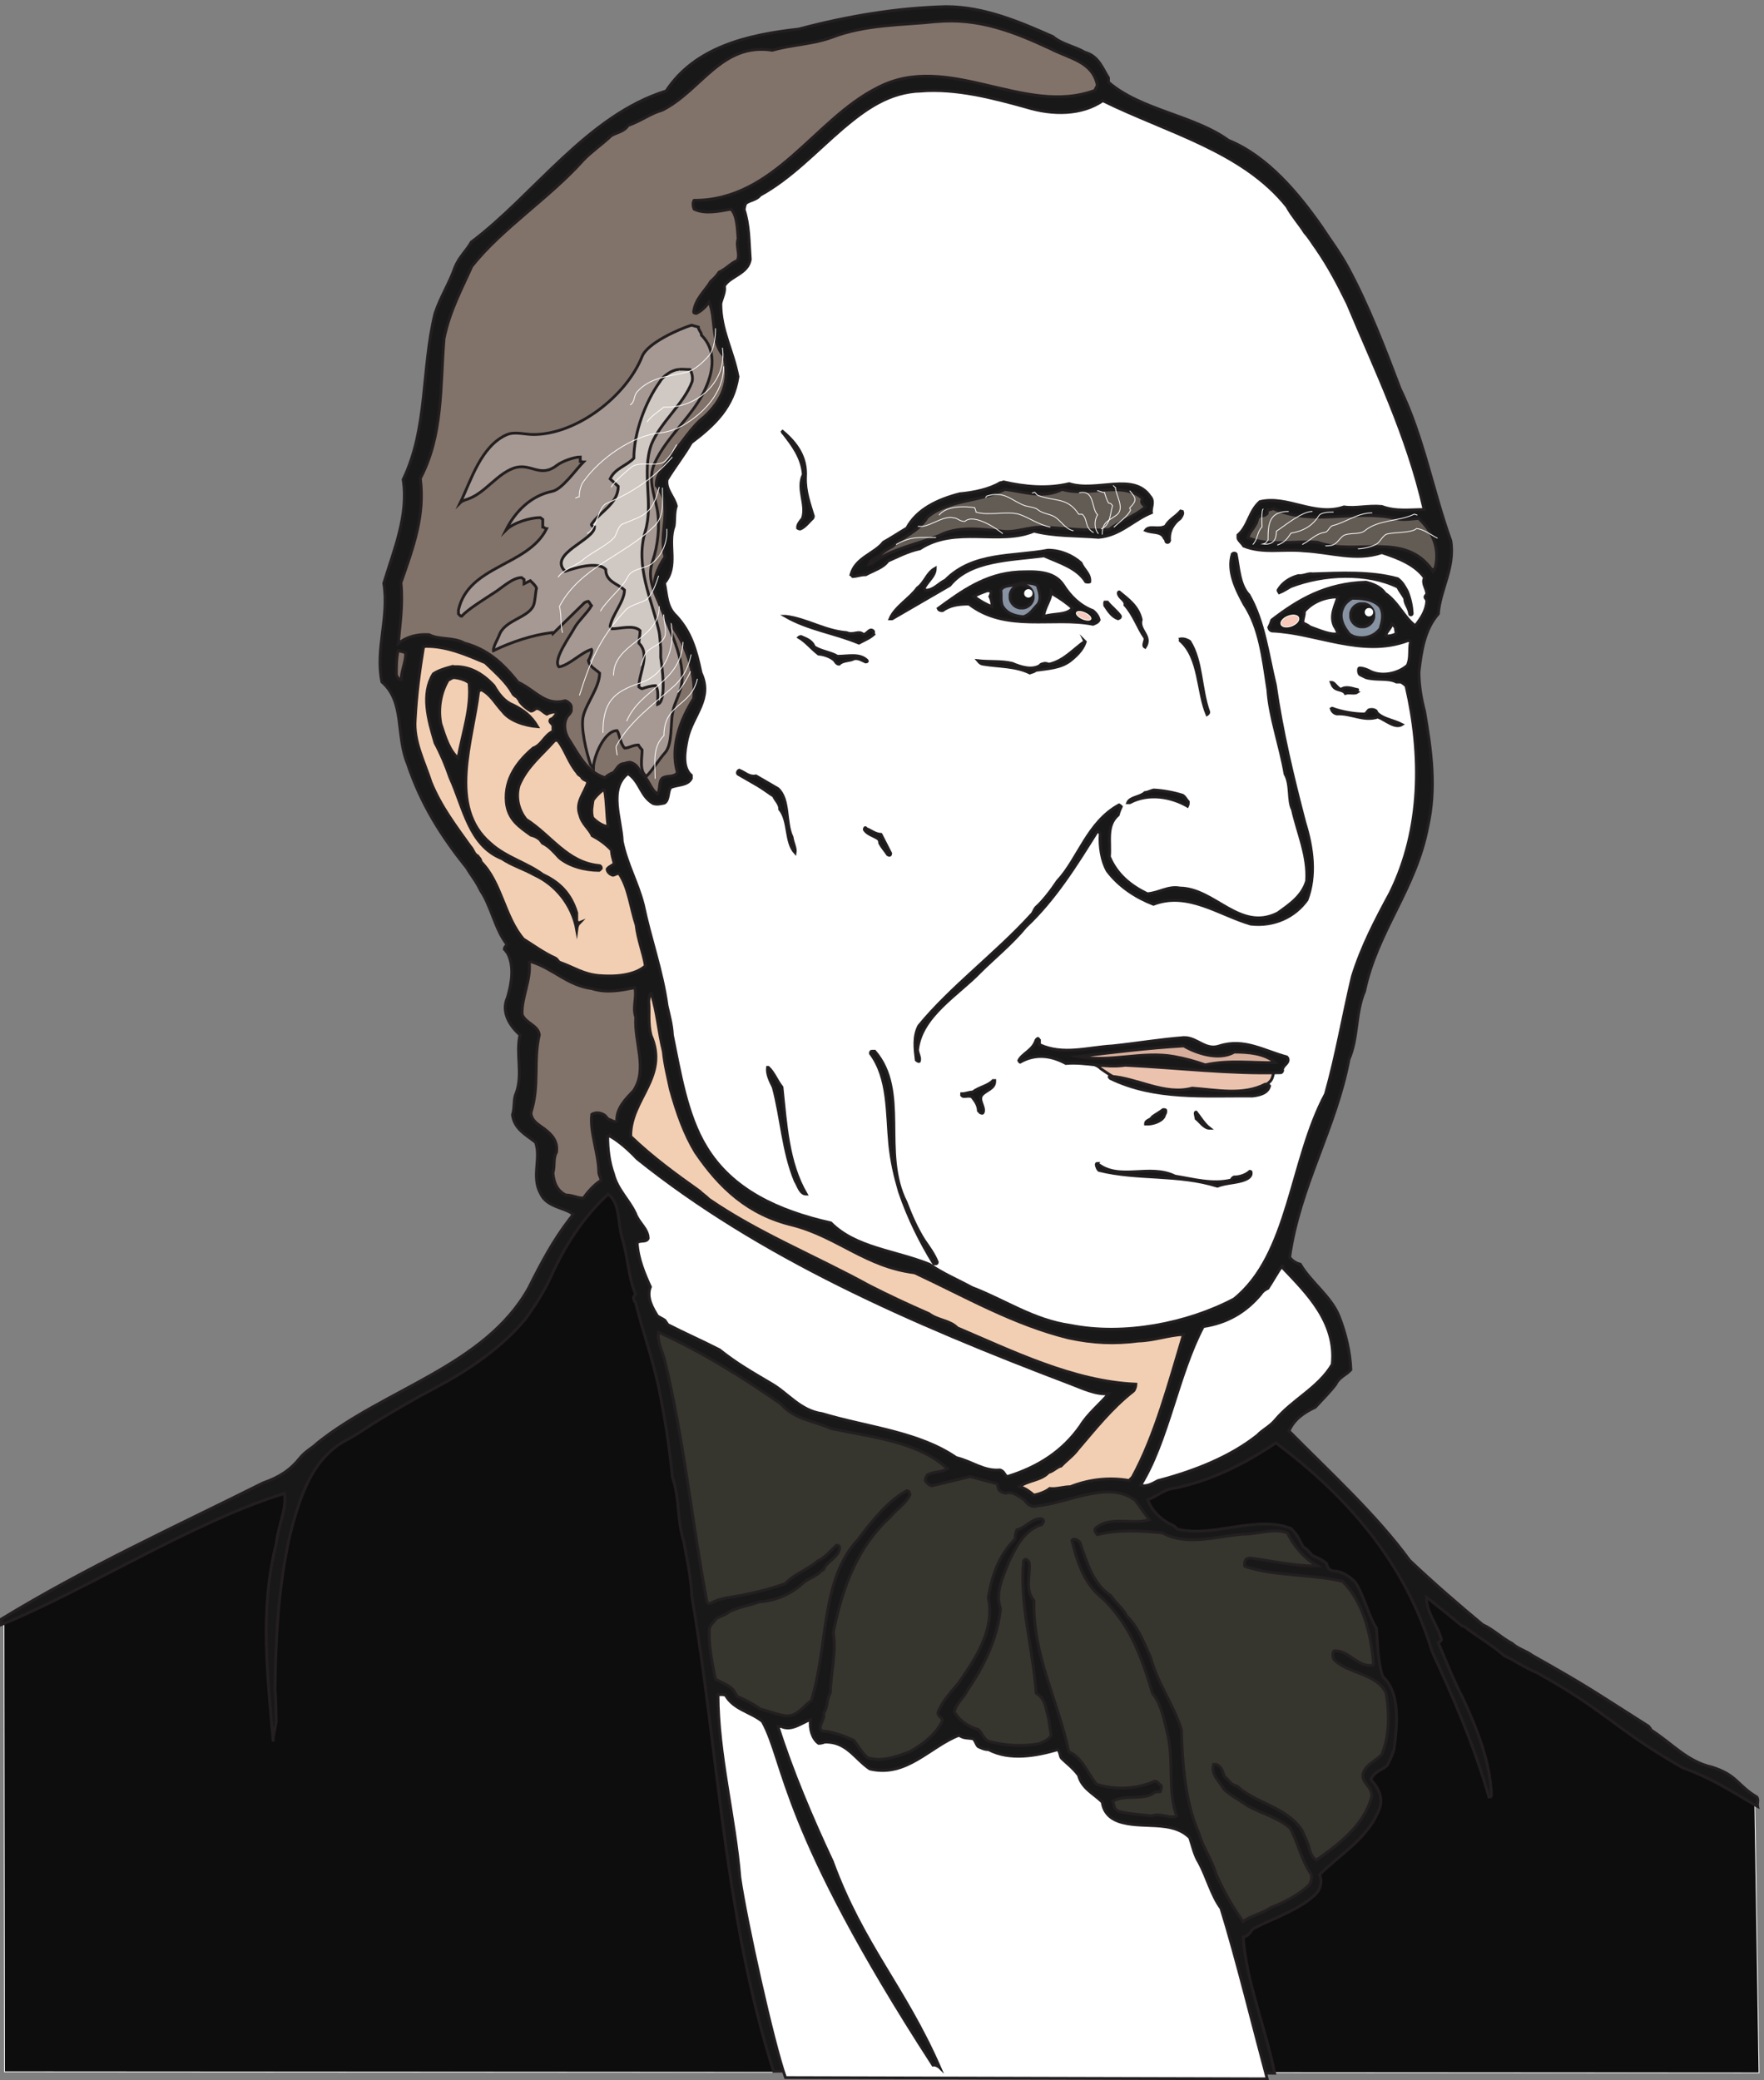 <svg xmlns="http://www.w3.org/2000/svg" xml:space="preserve" width="628.349" height="741.035"><rect width="100%" height="100%" fill="#808080" stroke="none"/><defs><clipPath id="a" clipPathUnits="userSpaceOnUse"><path d="M2701 4008.65h69.55v-69.55H2701Z" clip-rule="evenodd"/></clipPath><clipPath id="b" clipPathUnits="userSpaceOnUse"><path d="M3613.24 3958.25h69.55v-69.55h-69.55z" clip-rule="evenodd"/></clipPath><clipPath id="c" clipPathUnits="userSpaceOnUse"><path d="M1493.12 4693.01h445.61V3484.58h-445.61z" clip-rule="evenodd"/></clipPath></defs><path d="M4699.18 752.941c-267.07 150.34-319.48 201.457-452.2 276.629-158.93 93.21-217.91 138.31-363.71 231.52-253.96 162.37-18.04 99.23-452.21 457.04L1627.2 2394.66c-93.38-60.14-145.81-195.44-258.86-375.85-129.43-114.26-168.75-111.25-280.16-186.42-162.203-102.23-198.246-93.21-296.543-222.51-109.77-39.09-575.078-261.59-781.512-381.86L11.762 22.29l4698.878-3.01-11.46 733.66" style="fill:#0e0d0d;fill-opacity:1;fill-rule:evenodd;stroke:none" transform="matrix(.133 0 0 -.133 .056 740.988)"/><path d="M4699.18 752.941c-267.07 150.34-319.48 201.457-452.2 276.629-158.93 93.21-217.91 138.31-363.71 231.52-253.96 162.37-18.04 99.23-452.21 457.04L1627.2 2394.66c-93.38-60.14-145.81-195.44-258.86-375.85-129.43-114.26-168.75-111.25-280.16-186.42-162.203-102.23-198.246-93.21-296.543-222.51-109.77-39.09-575.078-261.59-781.512-381.86L11.762 22.29l4698.878-3.01Z" style="fill:none;stroke:#fff;stroke-width:2.16;stroke-linecap:butt;stroke-linejoin:miter;stroke-miterlimit:10;stroke-dasharray:none;stroke-opacity:1" transform="matrix(.133 0 0 -.133 .056 740.988)"/><path d="M2071.5 23.488c-132.19 414.973-147.25 851.692-219.2 1273.362-1.67 50.2-13.39 98.72-21.75 147.25-18.41 58.56-10.04 113.78-30.12 170.67-8.37 83.67-20.08 160.64-36.82 240.95-16.73 78.65-43.5 152.27-61.91 227.57-3.34 1.67-5.02 8.37-5.02 8.37-1.67 5.02 1.68 8.36 5.02 13.38-20.07 46.85-20.07 98.73-35.14 147.25-13.38 43.51-5.02 97.05-38.48 120.48-65.26-60.24-115.45-137.21-152.27-219.2-20.08-43.51-41.83-76.97-66.93-112.11-60.24-75.3-152.27-138.88-237.61-184.06-60.23-31.8-115.45-63.59-172.336-98.73-23.43-15.06-41.829-28.44-63.59-40.15-98.719-48.53-132.188-152.27-160.629-264.38-30.121-138.88-36.809-271.07-38.488-409.96 3.347-31.79 1.679-55.211 3.347-83.66-3.347-20.079-8.367-35.141-8.367-53.54-15.062 177.36-36.812 353.06 8.367 530.42 5.02 50.2 28.449 90.36 21.75 133.87-244.301-75.3-532.097-259.36-757.992-351.39v15.06c230.914 140.55 460.152 244.3 701.102 364.77 43.511 15.06 73.621 35.14 98.722 66.93 15.059 18.41 33.469 26.78 46.86 40.16 182.374 145.58 448.434 205.82 565.554 414.97 33.47 66.94 65.26 127.17 110.44 185.74 5.03 5.02 5.03 8.36 8.37 11.71-23.43 18.41-70.28 18.41-87 55.22-25.11 45.18 1.66 93.7-13.4 137.21-25.1 20.08-56.89 35.14-61.91 73.62 6.69 21.75 1.67 41.83 10.04 58.57 18.4 51.87-1.68 103.74 10.04 155.61-25.1 21.75-51.86 60.24-33.47 100.4 11.71 40.16 18.41 83.66 0 118.8-5.02 5.02-5.02 8.37-8.36 10.04 0 6.69 3.34 6.69 6.69 13.39-31.79 40.16-41.83 102.07-70.28 143.9-11.71 25.1-25.1 40.16-36.81 60.24-66.93 83.66-122.15 169-158.96 279.43-31.79 76.97-6.7 165.66-68.61 219.2-18.4 87.01 20.08 174.02 5.03 264.38 26.77 88.68 66.92 182.39 51.86 277.76 66.94 138.89 48.53 294.5 85.34 445.1 15.06 45.17 38.49 80.31 53.55 123.82 11.71 28.44 31.79 45.18 43.5 66.93 167.33 125.49 311.23 339.67 522.07 404.93 76.96 117.13 217.52 150.6 354.73 165.66 132.2 35.14 264.38 56.89 394.89 60.23 102.07 0 199.13-41.83 286.13-80.31 23.43-20.08 60.24-26.78 85.34-41.83 36.81-10.04 46.85-41.84 63.59-68.61v-11.71c87-75.3 229.23-88.69 321.26-155.62 103.75-41.83 187.41-142.23 249.32-230.91 21.75-33.46 48.53-68.6 70.28-108.76 55.22-102.07 98.72-215.85 140.55-326.29 61.91-127.17 88.69-277.76 135.54-406.61 11.71-71.95-28.45-130.51-33.47-195.77-36.81-41.83-45.18-98.72-51.87-155.61 0-36.82 6.69-73.63 15.06-105.42 18.41-107.09 31.79-205.81 8.37-309.56-31.79-167.33-135.54-279.43-169-440.07-25.1-58.56-16.74-125.49-41.84-182.39-35.13-185.73-132.18-339.67-158.95-530.42 6.69-8.37 15.05-15.06 28.44-18.41 28.44-48.53 81.99-85.34 103.74-138.88 18.41-46.85 30.12-97.05 31.79-143.9-11.71-13.39-31.79-20.08-40.15-38.49-11.72-16.73-36.82-41.83-55.22-61.91-28.44-13.39-56.89-31.79-70.28-63.59 105.43-107.09 232.59-222.54 322.94-346.36 65.26-61.91 137.21-123.83 195.78-172.35 26.78-11.71 50.19-35.14 78.64-50.2 16.73-15.06 38.49-20.08 53.55-31.79 157.28-88.69 157.28-92.03 307.88-187.41 5.03-1.671 8.37-8.371 11.71-13.378 55.22-35.141 95.38-83.672 162.32-98.731 68.59-21.75 66.93-48.519 120.46-80.32 5.02-8.36 0-16.731 1.68-25.09-65.26 36.809-113.78 71.949-200.8 103.738-184.06 105.41-202.46 150.59-389.87 254.341-33.45 13.38-60.24 33.46-87.01 45.17-36.81 31.8-73.62 51.88-105.42 76.98-5.02 3.34-8.36 3.34-8.36 3.34-30.12 25.1-63.59 51.87-95.38 76.97-1.67-38.48 30.13-75.29 40.16-113.78-1.67-3.35-3.35-5.02-8.37-8.37 20.08-46.85 40.16-100.39 65.27-147.24 36.8-80.321 73.62-169.008 76.96-261.04 0-5.019-3.34-5.019-6.69-5.019-40.16 140.558-95.38 266.059-152.27 389.879-71.95 237.6-225.89 414.97-418.32 558.87-81.99-55.22-179.04-105.41-284.46-123.82-21.75-6.69-36.81-20.08-58.56-28.45 6.69-21.75 25.1-43.5 48.52-58.56 11.73-8.37 21.76-8.37 30.12-20.08 97.05-23.43 212.52 38.49 304.54 1.67 18.41-16.73 23.43-33.46 33.47-50.19 8.36-3.35 16.73-13.39 23.42-21.76 15.06-6.69 26.77-11.71 38.49-21.75 1.67-8.37 5.03-16.73 16.73-20.08 25.1 0 45.18-15.06 60.24-30.12 23.42-35.14 33.47-85.34 56.89-123.82 3.35-43.51 3.35-88.68 16.73-128.84 48.53-45.18 38.49-132.191 30.12-195.781-5.02-16.731-11.71-28.438-16.73-40.16-11.72-15.047-35.13-15.047-45.18-40.149 21.75-23.43 36.81-53.551 18.41-88.691-31.8-71.949-103.75-113.778-155.61-165.649 6.68-16.73 3.34-36.808-8.38-50.199-43.5-43.512-112.11-65.262-167.32-93.699-8.37-5.024-11.71-20.082-28.45-23.434 3.35-103.738 63.59-259.359 83.66-364.77l-1341.96 5.02" style="fill:#191818;fill-opacity:1;fill-rule:evenodd;stroke:none" transform="matrix(.133 0 0 -.133 .056 740.988)"/><path d="M2071.5 23.488c-132.19 414.973-147.25 851.692-219.2 1273.362-1.67 50.2-13.39 98.72-21.75 147.25-18.41 58.56-10.04 113.78-30.12 170.67-8.37 83.67-20.08 160.64-36.82 240.95-16.73 78.65-43.5 152.27-61.91 227.57-3.34 1.67-5.02 8.37-5.02 8.37-1.67 5.02 1.68 8.36 5.02 13.38-20.07 46.85-20.07 98.73-35.14 147.25-13.38 43.51-5.02 97.05-38.48 120.48-65.26-60.24-115.45-137.21-152.27-219.2-20.08-43.51-41.83-76.97-66.93-112.11-60.24-75.3-152.27-138.88-237.61-184.06-60.23-31.8-115.45-63.59-172.336-98.73-23.43-15.06-41.829-28.44-63.59-40.15-98.719-48.53-132.188-152.27-160.629-264.38-30.121-138.88-36.809-271.07-38.488-409.96 3.347-31.79 1.679-55.211 3.347-83.66-3.347-20.079-8.367-35.141-8.367-53.54-15.062 177.36-36.812 353.06 8.367 530.42 5.02 50.2 28.449 90.36 21.75 133.87-244.301-75.3-532.097-259.36-757.992-351.39v15.06c230.914 140.55 460.152 244.3 701.102 364.77 43.511 15.06 73.621 35.14 98.722 66.93 15.059 18.41 33.469 26.78 46.86 40.16 182.374 145.58 448.434 205.82 565.554 414.97 33.47 66.94 65.26 127.17 110.44 185.74 5.03 5.02 5.03 8.36 8.37 11.71-23.43 18.41-70.28 18.41-87 55.22-25.11 45.18 1.66 93.7-13.4 137.21-25.1 20.08-56.89 35.14-61.91 73.62 6.69 21.75 1.67 41.83 10.04 58.57 18.4 51.87-1.68 103.74 10.04 155.61-25.1 21.75-51.86 60.24-33.47 100.4 11.71 40.16 18.41 83.66 0 118.8-5.02 5.02-5.02 8.37-8.36 10.04 0 6.69 3.34 6.69 6.69 13.39-31.79 40.16-41.83 102.07-70.28 143.9-11.71 25.1-25.1 40.16-36.81 60.24-66.93 83.66-122.15 169-158.96 279.43-31.79 76.97-6.7 165.66-68.61 219.2-18.4 87.01 20.08 174.02 5.03 264.38 26.77 88.68 66.92 182.39 51.86 277.76 66.94 138.89 48.53 294.5 85.34 445.1 15.06 45.17 38.49 80.31 53.55 123.82 11.71 28.44 31.79 45.18 43.5 66.93 167.33 125.49 311.23 339.67 522.07 404.93 76.96 117.13 217.52 150.6 354.73 165.66 132.2 35.14 264.38 56.89 394.89 60.23 102.07 0 199.13-41.83 286.13-80.31 23.43-20.08 60.24-26.78 85.34-41.83 36.81-10.04 46.85-41.84 63.59-68.61v-11.71c87-75.3 229.23-88.69 321.26-155.62 103.75-41.83 187.41-142.23 249.32-230.91 21.75-33.46 48.53-68.6 70.28-108.76 55.22-102.07 98.72-215.85 140.55-326.29 61.91-127.17 88.69-277.76 135.54-406.61 11.71-71.95-28.45-130.51-33.47-195.77-36.81-41.83-45.18-98.72-51.87-155.61 0-36.82 6.69-73.63 15.06-105.42 18.41-107.09 31.79-205.81 8.37-309.56-31.79-167.33-135.54-279.43-169-440.07-25.1-58.56-16.74-125.49-41.84-182.39-35.13-185.73-132.18-339.67-158.95-530.42 6.69-8.37 15.05-15.06 28.44-18.41 28.44-48.53 81.99-85.34 103.74-138.88 18.41-46.85 30.12-97.05 31.79-143.9-11.71-13.39-31.79-20.08-40.15-38.49-11.72-16.73-36.82-41.83-55.22-61.91-28.44-13.39-56.89-31.79-70.28-63.59 105.43-107.09 232.59-222.54 322.94-346.36 65.26-61.91 137.21-123.83 195.78-172.35 26.78-11.71 50.19-35.14 78.64-50.2 16.73-15.06 38.49-20.08 53.55-31.79 157.28-88.69 157.28-92.03 307.88-187.41 5.03-1.671 8.37-8.371 11.71-13.378 55.22-35.141 95.38-83.672 162.32-98.731 68.59-21.75 66.93-48.519 120.46-80.32 5.02-8.36 0-16.731 1.68-25.09-65.26 36.809-113.78 71.949-200.8 103.738-184.06 105.41-202.46 150.59-389.87 254.341-33.45 13.38-60.24 33.46-87.01 45.17-36.81 31.8-73.62 51.88-105.42 76.98-5.02 3.34-8.36 3.34-8.36 3.34-30.12 25.1-63.59 51.87-95.38 76.97-1.67-38.48 30.13-75.29 40.16-113.78-1.67-3.35-3.35-5.02-8.37-8.37 20.08-46.85 40.16-100.39 65.27-147.24 36.8-80.321 73.62-169.008 76.96-261.04 0-5.019-3.34-5.019-6.69-5.019-40.16 140.558-95.38 266.059-152.27 389.879-71.95 237.6-225.89 414.97-418.32 558.87-81.99-55.22-179.04-105.41-284.46-123.82-21.75-6.69-36.81-20.08-58.56-28.45 6.69-21.75 25.1-43.5 48.52-58.56 11.73-8.37 21.76-8.37 30.12-20.08 97.05-23.43 212.52 38.49 304.54 1.67 18.41-16.73 23.43-33.46 33.47-50.19 8.36-3.35 16.73-13.39 23.42-21.76 15.06-6.69 26.77-11.71 38.49-21.75 1.67-8.37 5.03-16.73 16.73-20.08 25.1 0 45.18-15.06 60.24-30.12 23.42-35.14 33.47-85.34 56.89-123.82 3.35-43.51 3.35-88.68 16.73-128.84 48.53-45.18 38.49-132.191 30.12-195.781-5.02-16.731-11.71-28.438-16.73-40.16-11.72-15.047-35.13-15.047-45.18-40.149 21.75-23.43 36.81-53.551 18.41-88.691-31.8-71.949-103.75-113.778-155.61-165.649 6.68-16.73 3.34-36.808-8.38-50.199-43.5-43.512-112.11-65.262-167.32-93.699-8.37-5.024-11.71-20.082-28.45-23.434 3.35-103.738 63.59-259.359 83.66-364.77z" style="fill:none;stroke:#231f20;stroke-width:7.5;stroke-linecap:butt;stroke-linejoin:miter;stroke-miterlimit:10;stroke-dasharray:none;stroke-opacity:1" transform="matrix(.133 0 0 -.133 .056 740.988)"/><path d="M2506.73 5513.28c114.33 10.61 208.62-27.11 307.63-73.08 50.68-25.93 110.8-34.18 123.76-95.47 0-5.89-4.71-9.43-5.89-15.32-188.59-70.72-393.68 106.08-582.26 7.07-169.73-84.86-274.63-301.74-491.51-301.74-4.71-5.89-2.35-18.86 0-23.57 29.47-14.14 66.01-5.89 99.01 0 16.5-17.68 16.5-51.87 18.86-78.97-7.07-21.22 7.07-42.43-2.36-58.93-16.5-5.9-29.46-22.4-48.32-30.65-8.25-11.79-14.15-17.68-22.4-24.75-15.32-25.93-41.25-45.98-45.96-81.33 0-3.54 1.17-3.54 7.07-4.71 12.96 5.88 25.93 17.68 34.18 30.63 18.86-42.42 4.71-108.43 38.9-143.79 20.03-69.54-5.9-121.4-51.87-163.83-34.18-25.93-57.75-68.36-87.22-100.19-11.78-29.46-42.43-47.14-41.25-83.68 48.32-55.4 3.54-127.3 23.57-190.95-20.03-29.46-36.54-67.18-25.93-104.9 5.9-21.21 9.43-36.54 14.15-53.04 1.17-7.07 9.43-14.14 20.03-15.32 43.61-48.32 75.44-136.72 68.37-206.27-35.36-56.57-63.65-128.47-43.61-198.01-7.08-14.15-29.47-7.07-40.08-15.32-10.61-9.43-4.71-28.29-12.96-42.44-20.04 12.97-22.4 41.26-45.97 57.76-5.9 15.32-14.15 23.57-27.11 27.11-10.61 0-12.97-3.54-20.04-3.54-11.79-2.36-17.68-16.5-24.75-23.57-5.89-2.36-16.5-7.07-22.4-14.15-48.32 14.15-70.72 61.3-95.47 100.19-12.96 17.68-17.68 44.79-5.89 63.65 5.89 7.07 8.25 8.25 10.61 15.32v11.79c-1.18 5.89-8.25 12.96-16.5 15.32-53.04-15.32-81.33 29.47-126.12 49.5-42.43 53.04-82.51 88.4-143.8 104.91-29.46 16.5-68.36 8.25-94.29 22.39-31.83 2.36-61.29-5.89-82.51-23.57 4.72 53.04 12.97 106.08 7.07 162.65 33.01 94.3 64.83 180.34 51.87 279.35 61.29 115.51 53.04 246.34 63.64 374.81 15.33 75.44 48.33 134.37 74.26 193.3 81.33 102.55 206.27 181.52 298.2 284.06 22.4 23.57 50.68 42.43 75.44 66.01 14.14 8.25 34.18 10.6 44.79 27.11 36.53 12.96 58.93 31.82 91.93 41.25 104.9 53.04 157.94 181.51 294.67 160.3 53.04 15.32 104.9 15.32 157.94 34.18 90.76 35.36 189.76 33 280.52 42.43" style="fill:#82736a;fill-opacity:1;fill-rule:evenodd;stroke:none" transform="matrix(.133 0 0 -.133 .056 740.988)"/><path d="M2506.73 5513.28c114.33 10.61 208.62-27.11 307.63-73.08 50.68-25.93 110.8-34.18 123.76-95.47 0-5.89-4.71-9.43-5.89-15.32-188.59-70.72-393.68 106.08-582.26 7.07-169.73-84.86-274.63-301.74-491.51-301.74-4.71-5.89-2.35-18.86 0-23.57 29.47-14.14 66.01-5.89 99.01 0 16.5-17.68 16.5-51.87 18.86-78.97-7.07-21.22 7.07-42.43-2.36-58.93-16.5-5.9-29.46-22.4-48.32-30.65-8.25-11.79-14.15-17.68-22.4-24.75-15.32-25.93-41.25-45.98-45.96-81.33 0-3.54 1.17-3.54 7.07-4.71 12.96 5.88 25.93 17.68 34.18 30.63 18.86-42.42 4.71-108.43 38.9-143.79 20.03-69.54-5.9-121.4-51.87-163.83-34.18-25.93-57.75-68.36-87.22-100.19-11.78-29.46-42.43-47.14-41.25-83.68 48.32-55.4 3.54-127.3 23.57-190.95-20.03-29.46-36.54-67.18-25.93-104.9 5.9-21.21 9.43-36.54 14.15-53.04 1.17-7.07 9.43-14.14 20.03-15.32 43.61-48.32 75.44-136.72 68.37-206.27-35.36-56.57-63.65-128.47-43.61-198.01-7.08-14.15-29.47-7.07-40.08-15.32-10.61-9.43-4.71-28.29-12.96-42.44-20.04 12.97-22.4 41.26-45.97 57.76-5.9 15.32-14.15 23.57-27.11 27.11-10.61 0-12.97-3.54-20.04-3.54-11.79-2.36-17.68-16.5-24.75-23.57-5.89-2.36-16.5-7.07-22.4-14.15-48.32 14.15-70.72 61.3-95.47 100.19-12.96 17.68-17.68 44.79-5.89 63.65 5.89 7.07 8.25 8.25 10.61 15.32v11.79c-1.18 5.89-8.25 12.96-16.5 15.32-53.04-15.32-81.33 29.47-126.12 49.5-42.43 53.04-82.51 88.4-143.8 104.91-29.46 16.5-68.36 8.25-94.29 22.39-31.83 2.36-61.29-5.89-82.51-23.57 4.72 53.04 12.97 106.08 7.07 162.65 33.01 94.3 64.83 180.34 51.87 279.35 61.29 115.51 53.04 246.34 63.64 374.81 15.33 75.44 48.33 134.37 74.26 193.3 81.33 102.55 206.27 181.52 298.2 284.06 22.4 23.57 50.68 42.43 75.44 66.01 14.14 8.25 34.18 10.6 44.79 27.11 36.53 12.96 58.93 31.82 91.93 41.25 104.9 53.04 157.94 181.51 294.67 160.3 53.04 15.32 104.9 15.32 157.94 34.18 90.76 35.36 189.76 33 280.52 42.43z" style="fill:none;stroke:#231f20;stroke-width:7.5;stroke-linecap:butt;stroke-linejoin:miter;stroke-miterlimit:10;stroke-dasharray:none;stroke-opacity:1" transform="matrix(.133 0 0 -.133 .056 740.988)"/><path d="M2466.4 5327.52c94.3 7.07 189.76-17.68 282.88-43.61 69.54-21.22 147.33-21.22 203.91 17.68 172.08-84.86 373.63-134.38 492.68-282.88 14.14-25.93 35.36-49.5 48.33-70.72 12.96-14.14 21.21-29.47 31.82-43.61 33-48.33 56.58-93.11 82.51-146.15 75.43-180.34 160.29-353.6 205.08-551.62-37.71 0-75.43-5.89-113.15 8.25-36.54 3.54-69.54-5.89-101.36-1.18-78.97-27.11-150.87 31.83-225.13 14.15-29.47-25.93-30.64-64.83-58.93-89.58V4130c2.36-8.25 10.61-12.97 15.32-21.22 51.86-21.21 107.26-7.07 161.48-12.96 71.9-3.54 139.08-28.29 208.62-4.72 47.15-15.32 89.58-33 114.33-67.18-8.25-15.33 5.9-28.29 5.9-43.61 0-2.36-2.36-1.18-4.72-7.08 0-5.89 4.72-5.89 4.72-11.78-1.18-25.93-15.33-45.97-30.65-66.01-29.47 21.22-45.97 63.65-81.33 87.22-11.78 17.68-33 24.76-50.68 29.47-107.26-3.54-180.34-45.97-252.23-101.36-3.54-10.61-4.72-12.97-8.26-20.04 1.18-4.72 3.54-8.25 8.26-9.43 119.04-4.72 241.62-71.9 364.2-25.93 3.54 0 5.9 0 7.07-3.54-4.71-20.03 1.18-42.43-8.25-62.47-24.75-22.39-71.89-33-104.9-12.96-8.25 3.53-16.5 5.89-22.39 5.89-2.36 0-3.54-1.18-3.54-5.89 0-3.54 0-8.25 3.54-11.79 2.36-1.18 8.25-4.71 16.5-8.25 29.47-8.25 58.93 0 81.33-11.79h11.78c4.72-2.35 9.43-5.89 14.15-10.6 42.43-183.88 42.43-381.89-42.43-553.98-38.9-71.89-76.62-143.79-101.37-223.94-25.93-109.62-42.43-209.8-71.9-314.71-95.47-177.97-96.65-430.21-245.16-549.25-124.94-66.01-294.67-99.01-437.28-70.72-100.19 14.14-176.8 68.36-264.02 101.36-38.9 21.22-76.61 36.54-114.34 62.47-94.29 37.72-196.83 43.61-264.02 110.8-141.43 31.82-264.02 88.4-333.56 202.73-53.03 86.04-70.72 203.9-90.76 300.56-1.16 27.1-8.25 51.86-14.14 77.79-12.95 94.29-44.79 180.33-63.65 271.09-15.32 60.11-43.61 107.26-56.57 169.73-2.36 60.11-37.71 140.26 15.32 181.51 33-22.39 33-60.11 67.18-80.15 10.61-3.53 18.86-1.18 30.65 1.18 12.96 8.25 8.25 28.29 16.5 41.25 16.5 8.26 45.97 4.72 55.4 24.76v8.25c-24.75 21.21-17.68 63.64-10.6 97.83 14.14 63.64 69.53 107.25 36.53 176.8-12.96 62.47-27.11 109.61-66.01 152.04-27.11 24.76-24.75 57.76-31.82 88.4 38.89 45.97 7.07 102.55 25.94 153.23 2.36 18.86 0 35.36 5.88 53.04-5.88 24.75-29.45 44.79-24.75 70.72 22.4 36.54 45.98 66 64.83 99.01 62.47 47.14 113.15 95.47 124.95 176.8-12.98 69.54-45.98 123.76-45.98 195.66 3.53 15.32 12.96 31.82 9.43 47.14 16.5 27.11 62.48 31.83 69.55 70.72-3.55 47.15-2.37 90.76-16.5 134.37 1.18 7.07 2.34 11.79 4.7 16.5 11.8 8.25 29.48 9.43 37.73 21.22 83.68 45.96 148.5 116.68 222.77 180.33 60.1 50.68 123.75 96.65 208.61 99.01" style="fill:#fff;fill-opacity:1;fill-rule:evenodd;stroke:none" transform="matrix(.133 0 0 -.133 .056 740.988)"/><path d="M2466.4 5327.52c94.3 7.07 189.76-17.68 282.88-43.61 69.54-21.22 147.33-21.22 203.91 17.68 172.08-84.86 373.63-134.38 492.68-282.88 14.14-25.93 35.36-49.5 48.33-70.72 12.96-14.14 21.21-29.47 31.82-43.61 33-48.33 56.58-93.11 82.51-146.15 75.43-180.34 160.29-353.6 205.08-551.62-37.71 0-75.43-5.89-113.15 8.25-36.54 3.54-69.54-5.89-101.36-1.18-78.97-27.11-150.87 31.83-225.13 14.15-29.47-25.93-30.64-64.83-58.93-89.58V4130c2.36-8.25 10.61-12.97 15.32-21.22 51.86-21.21 107.26-7.07 161.48-12.96 71.9-3.54 139.08-28.29 208.62-4.72 47.15-15.32 89.58-33 114.33-67.18-8.25-15.33 5.9-28.29 5.9-43.61 0-2.36-2.36-1.18-4.72-7.08 0-5.89 4.72-5.89 4.72-11.78-1.18-25.93-15.33-45.97-30.65-66.01-29.47 21.22-45.97 63.65-81.33 87.22-11.78 17.68-33 24.76-50.68 29.47-107.26-3.54-180.34-45.97-252.23-101.36-3.54-10.61-4.72-12.97-8.26-20.04 1.18-4.72 3.54-8.25 8.26-9.43 119.04-4.72 241.62-71.9 364.2-25.93 3.54 0 5.9 0 7.07-3.54-4.71-20.03 1.18-42.43-8.25-62.47-24.75-22.39-71.89-33-104.9-12.96-8.25 3.53-16.5 5.89-22.39 5.89-2.36 0-3.54-1.18-3.54-5.89 0-3.54 0-8.25 3.54-11.79 2.36-1.18 8.25-4.71 16.5-8.25 29.47-8.25 58.93 0 81.33-11.79h11.78c4.72-2.35 9.43-5.89 14.15-10.6 42.43-183.88 42.43-381.89-42.43-553.98-38.9-71.89-76.62-143.79-101.37-223.94-25.93-109.62-42.43-209.8-71.9-314.71-95.47-177.97-96.65-430.21-245.16-549.25-124.94-66.01-294.67-99.01-437.28-70.72-100.19 14.14-176.8 68.36-264.02 101.36-38.9 21.22-76.61 36.54-114.34 62.47-94.29 37.72-196.83 43.61-264.02 110.8-141.43 31.82-264.02 88.4-333.56 202.73-53.03 86.04-70.72 203.9-90.76 300.56-1.16 27.1-8.25 51.86-14.14 77.79-12.95 94.29-44.79 180.33-63.65 271.09-15.32 60.11-43.61 107.26-56.57 169.73-2.36 60.11-37.71 140.26 15.32 181.51 33-22.39 33-60.11 67.18-80.15 10.61-3.53 18.86-1.18 30.65 1.18 12.96 8.25 8.25 28.29 16.5 41.25 16.5 8.26 45.97 4.72 55.4 24.76v8.25c-24.75 21.21-17.68 63.64-10.6 97.83 14.14 63.64 69.53 107.25 36.53 176.8-12.96 62.47-27.11 109.61-66.01 152.04-27.11 24.76-24.75 57.76-31.82 88.4 38.89 45.97 7.07 102.55 25.94 153.23 2.36 18.86 0 35.36 5.88 53.04-5.88 24.75-29.45 44.79-24.75 70.72 22.4 36.54 45.98 66 64.83 99.01 62.47 47.14 113.15 95.47 124.95 176.8-12.98 69.54-45.98 123.76-45.98 195.66 3.53 15.32 12.96 31.82 9.43 47.14 16.5 27.11 62.48 31.83 69.55 70.72-3.55 47.15-2.37 90.76-16.5 134.37 1.18 7.07 2.34 11.79 4.7 16.5 11.8 8.25 29.48 9.43 37.73 21.22 83.68 45.96 148.5 116.68 222.77 180.33 60.1 50.68 123.75 96.65 208.61 99.01z" style="fill:none;stroke:#231f20;stroke-width:7.5;stroke-linecap:butt;stroke-linejoin:miter;stroke-miterlimit:10;stroke-dasharray:none;stroke-opacity:1" transform="matrix(.133 0 0 -.133 .056 740.988)"/><path d="M2095.61 4415.99c36.54-30.65 64.83-68.36 61.29-122.58-1.18-38.9 10.61-69.54 21.22-104.9 0-1.18-1.18-4.72-2.36-5.9-8.25-7.07-20.04-23.57-33-28.28 0 0-3.54 0-7.08 2.35-1.17 9.43 7.08 18.86 12.97 25.93 12.97 37.72-16.5 78.97 2.36 117.87-3.54 45.97-29.47 78.97-53.04 109.62-2.36 1.18-3.54 4.71-3.54 4.71l1.18 1.18" style="fill:#191818;fill-opacity:1;fill-rule:evenodd;stroke:none" transform="matrix(.133 0 0 -.133 .056 740.988)"/><path d="M2095.61 4415.99c36.54-30.65 64.83-68.36 61.29-122.58-1.18-38.9 10.61-69.54 21.22-104.9 0-1.18-1.18-4.72-2.36-5.9-8.25-7.07-20.04-23.57-33-28.28 0 0-3.54 0-7.08 2.35-1.17 9.43 7.08 18.86 12.97 25.93 12.97 37.72-16.5 78.97 2.36 117.87-3.54 45.97-29.47 78.97-53.04 109.62-2.36 1.18-3.54 4.71-3.54 4.71z" style="fill:none;stroke:#231f20;stroke-width:7.5;stroke-linecap:butt;stroke-linejoin:miter;stroke-miterlimit:10;stroke-dasharray:none;stroke-opacity:1" transform="matrix(.133 0 0 -.133 .056 740.988)"/><path d="M2687.45 4280.63c56.58-12.97 116.69-18.86 175.62-4.71 74.26-23.58 172.09 31.82 216.88-34.19 12.96-14.14 1.17-30.64 3.53-43.61-49.5-20.03-83.68-61.29-141.44-66-60.11 4.71-117.86 2.36-173.26 16.5-91.94-38.9-209.8 15.32-305.28-47.15-33-7.07-58.93-21.21-86.04-33-11.79-17.68-40.07-25.93-58.93-36.54-15.32 0-23.58-4.71-35.36-4.71 0 0-2.36 3.53-4.72 4.71 11.79 45.97 63.65 56.58 87.22 87.22 21.22 11.79 42.44 25.93 62.47 37.72 27.11 50.68 82.51 76.61 141.44 91.94 40.08 3.53 81.33 12.96 108.44 29.46 4.72 1.18 7.07 1.18 9.43 2.36" style="fill:#191818;fill-opacity:1;fill-rule:evenodd;stroke:none" transform="matrix(.133 0 0 -.133 .056 740.988)"/><path d="M2687.45 4280.63c56.58-12.97 116.69-18.86 175.62-4.71 74.26-23.58 172.09 31.82 216.88-34.19 12.96-14.14 1.17-30.64 3.53-43.61-49.5-20.03-83.68-61.29-141.44-66-60.11 4.71-117.86 2.36-173.26 16.5-91.94-38.9-209.8 15.32-305.28-47.15-33-7.07-58.93-21.21-86.04-33-11.79-17.68-40.07-25.93-58.93-36.54-15.32 0-23.58-4.71-35.36-4.71 0 0-2.36 3.53-4.72 4.71 11.79 45.97 63.65 56.58 87.22 87.22 21.22 11.79 42.44 25.93 62.47 37.72 27.11 50.68 82.51 76.61 141.44 91.94 40.08 3.53 81.33 12.96 108.44 29.46 4.72 1.18 7.07 1.18 9.43 2.36z" style="fill:none;stroke:#231f20;stroke-width:7.5;stroke-linecap:butt;stroke-linejoin:miter;stroke-miterlimit:10;stroke-dasharray:none;stroke-opacity:1" transform="matrix(.133 0 0 -.133 .056 740.988)"/><path d="M2691.05 4260.47c50.68-5.89 103.72-25.93 153.23 0 70.72-21.22 159.12 23.57 214.51-23.57 1.18-2.36-3.53-8.25-1.18-11.79 0-3.54 8.26-8.25 9.43-11.79-28.28-24.75-70.72-38.89-96.65-60.11-58.93-4.71-117.86 3.54-173.26 5.89-42.43 3.54-80.15-17.68-120.22-9.42-55.4 4.71-113.16 12.96-162.66-12.97-61.29-23.57-133.19-37.72-179.16-74.26-4.71-1.17-8.25-2.35-8.25-2.35 3.54 9.43 16.5 16.5 27.11 22.39 8.25 8.25 20.04 17.68 35.36 24.75 27.11 25.93 68.36 37.72 94.3 78.97 57.75 48.33 141.43 40.08 207.44 74.26" style="fill:#635c55;fill-opacity:1;fill-rule:evenodd;stroke:none" transform="matrix(.133 0 0 -.133 .056 740.988)"/><path d="M2691.05 4260.47c50.68-5.89 103.72-25.93 153.23 0 70.72-21.22 159.12 23.57 214.51-23.57 1.18-2.36-3.53-8.25-1.18-11.79 0-3.54 8.26-8.25 9.43-11.79-28.28-24.75-70.72-38.89-96.65-60.11-58.93-4.71-117.86 3.54-173.26 5.89-42.43 3.54-80.15-17.68-120.22-9.42-55.4 4.71-113.16 12.96-162.66-12.97-61.29-23.57-133.19-37.72-179.16-74.26-4.71-1.17-8.25-2.35-8.25-2.35 3.54 9.43 16.5 16.5 27.11 22.39 8.25 8.25 20.04 17.68 35.36 24.75 27.11 25.93 68.36 37.72 94.3 78.97 57.75 48.33 141.43 40.08 207.44 74.26z" style="fill:none;stroke:#231f20;stroke-width:7.5;stroke-linecap:butt;stroke-linejoin:miter;stroke-miterlimit:10;stroke-dasharray:none;stroke-opacity:1" transform="matrix(.133 0 0 -.133 .056 740.988)"/><path d="M3410.33 4208.63c107.26-47.15 216.87-1.18 326.49-25.93 21.22-5.89 42.43-1.18 62.47 0 30.64-29.47 55.4-69.54 45.97-123.76-1.18-7.07-3.54-10.61-3.54-12.97-1.18-8.25-4.71 5.9-5.89-2.35-74.26 107.26-203.91 37.71-307.63 75.43-64.83 4.72-124.94-11.79-186.23 11.79 3.53 17.68 23.57 30.64 25.93 51.86 3.53 3.54 5.89 7.07 8.25 7.07 4.71 0 11.79 0 15.32 4.72 4.72 1.17 0 7.07 4.72 11.78 3.53-2.35 9.43 2.36 14.14 2.36" style="fill:#635c55;fill-opacity:1;fill-rule:evenodd;stroke:none" transform="matrix(.133 0 0 -.133 .056 740.988)"/><path d="M3410.33 4208.63c107.26-47.15 216.87-1.18 326.49-25.93 21.22-5.89 42.43-1.18 62.47 0 30.64-29.47 55.4-69.54 45.97-123.76-1.18-7.07-3.54-10.61-3.54-12.97-1.18-8.25-4.71 5.9-5.89-2.35-74.26 107.26-203.91 37.71-307.63 75.43-64.83 4.72-124.94-11.79-186.23 11.79 3.53 17.68 23.57 30.64 25.93 51.86 3.53 3.54 5.89 7.07 8.25 7.07 4.71 0 11.79 0 15.32 4.72 4.72 1.17 0 7.07 4.72 11.78 3.53-2.35 9.43 2.36 14.14 2.36z" style="fill:none;stroke:#231f20;stroke-width:7.5;stroke-linecap:butt;stroke-linejoin:miter;stroke-miterlimit:10;stroke-dasharray:none;stroke-opacity:1" transform="matrix(.133 0 0 -.133 .056 740.988)"/><path d="m3166.25 4201.43 1.18-4.71c-1.18-5.9-3.54-9.43-7.07-14.15-17.68-12.96-30.65-33-28.29-58.93-1.18-4.72-5.89-7.07-9.43-3.54-1.18 3.54-1.18 7.07-4.72 9.43-8.25 20.04-31.82 12.97-50.68 21.22 10.61 15.32 35.36 0 54.22 11.78 8.25 16.51 27.11 24.76 40.08 40.08l4.71-1.18" style="fill:#191818;fill-opacity:1;fill-rule:evenodd;stroke:none" transform="matrix(.133 0 0 -.133 .056 740.988)"/><path d="m3166.25 4201.43 1.18-4.71c-1.18-5.9-3.54-9.43-7.07-14.15-17.68-12.96-30.65-33-28.29-58.93-1.18-4.72-5.89-7.07-9.43-3.54-1.18 3.54-1.18 7.07-4.72 9.43-8.25 20.04-31.82 12.97-50.68 21.22 10.61 15.32 35.36 0 54.22 11.78 8.25 16.51 27.11 24.76 40.08 40.08z" style="fill:none;stroke:#231f20;stroke-width:7.5;stroke-linecap:butt;stroke-linejoin:miter;stroke-miterlimit:10;stroke-dasharray:none;stroke-opacity:1" transform="matrix(.133 0 0 -.133 .056 740.988)"/><path d="M2806.25 4097.75c34.18 0 66.01-14.14 88.4-34.18 7.07-17.68 25.93-29.47 23.57-50.68-2.35-1.18-5.89-1.18-10.6 0-23.58 37.71-69.55 50.68-111.98 69.54-88.4-11.79-196.83-10.61-252.23-78.97L2389 3913.88h-5.89c12.96 31.82 54.22 55.4 73.08 82.5 21.21 15.33 24.75 40.08 48.32 53.04 0-21.21-18.86-33-29.46-53.04 0-2.35 1.17-4.71 5.89-5.89 20.04 1.18 33 18.86 50.68 27.11 74.26 75.44 181.52 62.47 274.63 80.15" style="fill:#191818;fill-opacity:1;fill-rule:evenodd;stroke:none" transform="matrix(.133 0 0 -.133 .056 740.988)"/><path d="M2806.25 4097.75c34.18 0 66.01-14.14 88.4-34.18 7.07-17.68 25.93-29.47 23.57-50.68-2.35-1.18-5.89-1.18-10.6 0-23.58 37.71-69.55 50.68-111.98 69.54-88.4-11.79-196.83-10.61-252.23-78.97L2389 3913.88h-5.89c12.96 31.82 54.22 55.4 73.08 82.5 21.21 15.33 24.75 40.08 48.32 53.04 0-21.21-18.86-33-29.46-53.04 0-2.35 1.17-4.71 5.89-5.89 20.04 1.18 33 18.86 50.68 27.11 74.26 75.44 181.52 62.47 274.63 80.15z" style="fill:none;stroke:#231f20;stroke-width:7.5;stroke-linecap:butt;stroke-linejoin:miter;stroke-miterlimit:10;stroke-dasharray:none;stroke-opacity:1" transform="matrix(.133 0 0 -.133 .056 740.988)"/><path d="M3304.48 4089.83c1.18 0 4.71 0 5.89-2.36 7.08-34.18 8.25-82.5 34.18-109.61 41.26-71.9 50.69-159.12 70.72-240.45 17.68-124.94 47.15-247.52 78.97-368.92 21.22-68.37 30.65-142.62 5.9-207.45-33-45.97-88.4-71.9-150.87-64.82-84.86 24.75-168.55 88.4-260.49 53.04-45.96 17.68-91.93 47.14-123.76 89.57-15.32 27.11-21.21 66.01-18.85 99.01-1.18 1.18-1.18 5.9-8.25 5.9-55.4-88.4-111.98-180.34-190.95-254.6-37.72-45.96-87.22-86.04-122.58-121.4-58.93-61.29-157.94-117.86-167.37-208.62 1.18-10.61 8.25-21.22 4.72-30.65-1.18-1.18-5.9 1.18-8.26 3.54-3.53 29.47-8.25 63.65 7.08 91.93 84.86 103.73 207.44 194.48 300.56 297.03 5.89 4.71 7.07 12.96 12.96 20.04 18.86 16.5 41.25 45.96 57.76 70.72 55.39 58.93 80.14 157.94 165.01 203.9 2.36-1.17 3.53-2.35 5.89-4.71-3.53-8.25-5.89-12.97-8.25-22.4-33-28.28-20.04-70.72-23.57-111.97 20.04-47.14 55.4-76.61 101.36-99.01 31.83 2.36 55.4 21.22 87.22 15.33 94.3-1.18 160.3-117.87 261.67-67.19 33 23.58 66 45.97 77.79 86.05 4.71 67.18-24.75 130.83-37.72 190.94-12.96 24.75-3.53 67.18-20.03 95.47-12.97 76.61-41.26 153.23-45.97 225.13-12.97 83.68-21.22 166.19-63.65 229.83-21.22 38.9-45.97 88.4-31.82 134.37 2.35 2.36 4.71 2.36 4.71 2.36" style="fill:#191818;fill-opacity:1;fill-rule:evenodd;stroke:none" transform="matrix(.133 0 0 -.133 .056 740.988)"/><path d="M3304.48 4089.83c1.18 0 4.71 0 5.89-2.36 7.08-34.18 8.25-82.5 34.18-109.61 41.26-71.9 50.69-159.12 70.72-240.45 17.68-124.94 47.15-247.52 78.97-368.92 21.22-68.37 30.65-142.62 5.9-207.45-33-45.97-88.4-71.9-150.87-64.82-84.86 24.75-168.55 88.4-260.49 53.04-45.96 17.68-91.93 47.14-123.76 89.57-15.32 27.11-21.21 66.01-18.85 99.01-1.18 1.18-1.18 5.9-8.25 5.9-55.4-88.4-111.98-180.34-190.95-254.6-37.72-45.96-87.22-86.04-122.58-121.4-58.93-61.29-157.94-117.86-167.37-208.62 1.18-10.61 8.25-21.22 4.72-30.65-1.18-1.18-5.9 1.18-8.26 3.54-3.53 29.47-8.25 63.65 7.08 91.93 84.86 103.73 207.44 194.48 300.56 297.03 5.89 4.71 7.07 12.96 12.96 20.04 18.86 16.5 41.25 45.96 57.76 70.72 55.39 58.93 80.14 157.94 165.01 203.9 2.36-1.17 3.53-2.35 5.89-4.71-3.53-8.25-5.89-12.97-8.25-22.4-33-28.28-20.04-70.72-23.57-111.97 20.04-47.14 55.4-76.61 101.36-99.01 31.83 2.36 55.4 21.22 87.22 15.33 94.3-1.18 160.3-117.87 261.67-67.19 33 23.58 66 45.97 77.79 86.05 4.71 67.18-24.75 130.83-37.72 190.94-12.96 24.75-3.53 67.18-20.03 95.47-12.97 76.61-41.26 153.23-45.97 225.13-12.97 83.68-21.22 166.19-63.65 229.83-21.22 38.9-45.97 88.4-31.82 134.37 2.35 2.36 4.71 2.36 4.71 2.36z" style="fill:none;stroke:#231f20;stroke-width:7.5;stroke-linecap:butt;stroke-linejoin:miter;stroke-miterlimit:10;stroke-dasharray:none;stroke-opacity:1" transform="matrix(.133 0 0 -.133 .056 740.988)"/><path d="M2727.77 4039.44c40.07 1.18 93.11 4.71 119.05-34.18 20.03-31.83 45.96-56.58 80.14-69.55 7.08-5.89 14.15-14.14 16.51-24.75-3.54-7.07-8.26-8.25-16.51-11.78-106.08 21.21-233.37-22.4-332.38 54.22-28.29 0-50.68-3.54-70.72-17.69-3.53 0-9.43 0-11.79 5.9 61.29 44.79 126.12 93.12 215.7 97.83" style="fill:#191818;fill-opacity:1;fill-rule:evenodd;stroke:none" transform="matrix(.133 0 0 -.133 .056 740.988)"/><path d="M2727.77 4039.44c40.07 1.18 93.11 4.71 119.05-34.18 20.03-31.83 45.96-56.58 80.14-69.55 7.08-5.89 14.15-14.14 16.51-24.75-3.54-7.07-8.26-8.25-16.51-11.78-106.08 21.21-233.37-22.4-332.38 54.22-28.29 0-50.68-3.54-70.72-17.69-3.53 0-9.43 0-11.79 5.9 61.29 44.79 126.12 93.12 215.7 97.83z" style="fill:none;stroke:#231f20;stroke-width:7.5;stroke-linecap:butt;stroke-linejoin:miter;stroke-miterlimit:10;stroke-dasharray:none;stroke-opacity:1" transform="matrix(.133 0 0 -.133 .056 740.988)"/><path d="M3515.45 4034.39c74.26 2.36 154.41 7.07 227.48-12.96 12.97-9.43 18.86-21.22 25.93-34.19 8.25-21.2 11.79-38.88 12.97-58.93 0-4.7-7.07-5.88-7.07 0-2.36 16.5-12.97 24.75-12.97 40.07-4.71 9.43-12.96 18.86-18.86 30.66-82.5 40.07-198.01 35.35-286.41 1.17-10.61-5.89-21.22-12.97-30.65-16.5-1.18 2.35-3.53 3.53-3.53 7.08 11.78 20.03 31.82 33 54.21 38.89 16.51-1.18 25.93 7.07 38.9 4.71" style="fill:#191818;fill-opacity:1;fill-rule:evenodd;stroke:none" transform="matrix(.133 0 0 -.133 .056 740.988)"/><path d="M3515.45 4034.39c74.26 2.36 154.41 7.07 227.48-12.96 12.97-9.43 18.86-21.22 25.93-34.19 8.25-21.2 11.79-38.88 12.97-58.93 0-4.7-7.07-5.88-7.07 0-2.36 16.5-12.97 24.75-12.97 40.07-4.71 9.43-12.96 18.86-18.86 30.66-82.5 40.07-198.01 35.35-286.41 1.17-10.61-5.89-21.22-12.97-30.65-16.5-1.18 2.35-3.53 3.53-3.53 7.08 11.78 20.03 31.82 33 54.21 38.89 16.51-1.18 25.93 7.07 38.9 4.71z" style="fill:none;stroke:#231f20;stroke-width:7.5;stroke-linecap:butt;stroke-linejoin:miter;stroke-miterlimit:10;stroke-dasharray:none;stroke-opacity:1" transform="matrix(.133 0 0 -.133 .056 740.988)"/><path d="M2730.65 4009.2c15.32 0 31.82 2.36 47.15-5.89 3.53-12.97 12.96-34.18 1.18-50.69-12.97-12.96-18.86-25.93-37.72-33-20.04 1.18-45.97 7.07-57.76 30.65-4.71 16.5-1.18 27.11-3.53 40.07 8.25 16.5 35.36 9.43 50.68 18.86" style="fill:#8793a3;fill-opacity:1;fill-rule:evenodd;stroke:none" transform="matrix(.133 0 0 -.133 .056 740.988)"/><path d="M2730.65 4009.2c15.32 0 31.82 2.36 47.15-5.89 3.53-12.97 12.96-34.18 1.18-50.69-12.97-12.96-18.86-25.93-37.72-33-20.04 1.18-45.97 7.07-57.76 30.65-4.71 16.5-1.18 27.11-3.53 40.07 8.25 16.5 35.36 9.43 50.68 18.86z" style="fill:none;stroke:#231f20;stroke-width:7.5;stroke-linecap:butt;stroke-linejoin:miter;stroke-miterlimit:10;stroke-dasharray:none;stroke-opacity:1" transform="matrix(.133 0 0 -.133 .056 740.988)"/><path d="M2643.53 3989.03c2.36 0 7.07 0 10.61-2.36 0-3.53-1.18-8.25-3.54-12.96 3.54-7.07 5.9-16.5 5.9-27.11-18.86 7.07-31.83 15.32-48.33 27.11 9.43 5.89 22.39 10.61 35.36 15.32" style="fill:#fff;fill-opacity:1;fill-rule:evenodd;stroke:none" transform="matrix(.133 0 0 -.133 .056 740.988)"/><path d="M2643.53 3989.03c2.36 0 7.07 0 10.61-2.36 0-3.53-1.18-8.25-3.54-12.96 3.54-7.07 5.9-16.5 5.9-27.11-18.86 7.07-31.83 15.32-48.33 27.11 9.43 5.89 22.39 10.61 35.36 15.32z" style="fill:none;stroke:#231f20;stroke-width:7.5;stroke-linecap:butt;stroke-linejoin:miter;stroke-miterlimit:10;stroke-dasharray:none;stroke-opacity:1" transform="matrix(.133 0 0 -.133 .056 740.988)"/><path d="M2816.33 3986.15c1.18-2.36 2.36-5.89 4.71-7.07 17.68-10.61 35.36-22.4 50.69-36.54-15.33-20.04-50.69-12.97-76.62-22.4 0 21.22 20.04 44.79 20.04 67.19l1.18-1.18" style="fill:#fff;fill-opacity:1;fill-rule:evenodd;stroke:none" transform="matrix(.133 0 0 -.133 .056 740.988)"/><path d="M2816.33 3986.15c1.18-2.36 2.36-5.89 4.71-7.07 17.68-10.61 35.36-22.4 50.69-36.54-15.33-20.04-50.69-12.97-76.62-22.4 0 21.22 20.04 44.79 20.04 67.19z" style="fill:none;stroke:#231f20;stroke-width:7.5;stroke-linecap:butt;stroke-linejoin:miter;stroke-miterlimit:10;stroke-dasharray:none;stroke-opacity:1" transform="matrix(.133 0 0 -.133 .056 740.988)"/><path d="M2997.05 3986.15c25.93-21.22 50.68-38.9 58.93-74.26-8.25-29.46 30.65-43.61 10.61-74.25-9.43 4.71 2.36 17.68-1.18 25.93-17.68 24.75-29.46 61.29-53.04 87.22 2.36 12.97-15.32 17.68-17.68 30.65 0 2.35 0 4.71 2.36 4.71" style="fill:#191818;fill-opacity:1;fill-rule:evenodd;stroke:none" transform="matrix(.133 0 0 -.133 .056 740.988)"/><path d="M2997.05 3986.15c25.93-21.22 50.68-38.9 58.93-74.26-8.25-29.46 30.65-43.61 10.61-74.25-9.43 4.71 2.36 17.68-1.18 25.93-17.68 24.75-29.46 61.29-53.04 87.22 2.36 12.97-15.32 17.68-17.68 30.65 0 2.35 0 4.71 2.36 4.71z" style="fill:none;stroke:#231f20;stroke-width:7.5;stroke-linecap:butt;stroke-linejoin:miter;stroke-miterlimit:10;stroke-dasharray:none;stroke-opacity:1" transform="matrix(.133 0 0 -.133 .056 740.988)"/><path d="M3582.41 3972.47c-5.89-22.39-22.39-48.33-9.43-77.79 4.72-7.07 7.07-12.97 10.61-20.04-18.86-5.89-51.86 9.43-75.44 17.68-7.07 5.89-14.14 8.25-18.85 10.61-1.18 10.61 4.71 18.86 3.53 30.64 21.22 24.76 54.22 38.9 89.58 38.9" style="fill:#fff;fill-opacity:1;fill-rule:evenodd;stroke:none" transform="matrix(.133 0 0 -.133 .056 740.988)"/><path d="M3582.41 3972.47c-5.89-22.39-22.39-48.33-9.43-77.79 4.72-7.07 7.07-12.97 10.61-20.04-18.86-5.89-51.86 9.43-75.44 17.68-7.07 5.89-14.14 8.25-18.85 10.61-1.18 10.61 4.71 18.86 3.53 30.64 21.22 24.76 54.22 38.9 89.58 38.9z" style="fill:none;stroke:#231f20;stroke-width:7.5;stroke-linecap:butt;stroke-linejoin:miter;stroke-miterlimit:10;stroke-dasharray:none;stroke-opacity:1" transform="matrix(.133 0 0 -.133 .056 740.988)"/><path d="M3622.73 3968.87c23.57 0 55.4-2.36 73.08-22.39 11.78-21.22 4.71-42.44 0-58.94-20.04-25.93-50.69-28.29-73.08-20.04-2.36 2.36-7.07 3.54-7.07 3.54-15.32 16.5-31.83 44.79-20.04 70.72 4.72 12.97 14.14 20.04 24.75 27.11h2.36" style="fill:#8793a3;fill-opacity:1;fill-rule:evenodd;stroke:none" transform="matrix(.133 0 0 -.133 .056 740.988)"/><path d="M3622.73 3968.87c23.57 0 55.4-2.36 73.08-22.39 11.78-21.22 4.71-42.44 0-58.94-20.04-25.93-50.69-28.29-73.08-20.04-2.36 2.36-7.07 3.54-7.07 3.54-15.32 16.5-31.83 44.79-20.04 70.72 4.72 12.97 14.14 20.04 24.75 27.11z" style="fill:none;stroke:#231f20;stroke-width:7.5;stroke-linecap:butt;stroke-linejoin:miter;stroke-miterlimit:10;stroke-dasharray:none;stroke-opacity:1" transform="matrix(.133 0 0 -.133 .056 740.988)"/><path d="M2963.2 3958.79h2.37c8.25-10.61 24.75-23.57 34.18-36.54 2.36-3.53-1.18-7.07-5.89-8.25-16.52 5.89-25.95 21.22-35.36 35.36 0 3.54-1.18 7.07 0 9.43h4.7" style="fill:#191818;fill-opacity:1;fill-rule:evenodd;stroke:none" transform="matrix(.133 0 0 -.133 .056 740.988)"/><path d="M2963.2 3958.79h2.37c8.25-10.61 24.75-23.57 34.18-36.54 2.36-3.53-1.18-7.07-5.89-8.25-16.52 5.89-25.95 21.22-35.36 35.36 0 3.54-1.18 7.07 0 9.43z" style="fill:none;stroke:#231f20;stroke-width:7.5;stroke-linecap:butt;stroke-linejoin:miter;stroke-miterlimit:10;stroke-dasharray:none;stroke-opacity:1" transform="matrix(.133 0 0 -.133 .056 740.988)"/><path d="M2104.25 3920.63c56.58-7.07 103.72-38.9 162.66-43.61 18.85-8.25 31.82 7.07 44.78-4.72 8.26 0 11.79 9.43 20.04 11.79 0 0 4.72 0 5.9-2.36 3.53-1.17 0-5.89 2.35-9.43-11.78-10.6-24.75-15.32-40.07-23.57-64.83 27.11-135.55 36.54-196.84 71.9h1.18" style="fill:#191818;fill-opacity:1;fill-rule:evenodd;stroke:none" transform="matrix(.133 0 0 -.133 .056 740.988)"/><path d="M2104.25 3920.63c56.58-7.07 103.72-38.9 162.66-43.61 18.85-8.25 31.82 7.07 44.78-4.72 8.26 0 11.79 9.43 20.04 11.79 0 0 4.72 0 5.9-2.36 3.53-1.17 0-5.89 2.35-9.43-11.78-10.6-24.75-15.32-40.07-23.57-64.83 27.11-135.55 36.54-196.84 71.9z" style="fill:none;stroke:#231f20;stroke-width:7.5;stroke-linecap:butt;stroke-linejoin:miter;stroke-miterlimit:10;stroke-dasharray:none;stroke-opacity:1" transform="matrix(.133 0 0 -.133 .056 740.988)"/><path d="M3730.01 3899.03c2.36-4.71 4.71-4.71 7.07-10.61-1.18-4.71 3.54-10.61 0-15.32-8.25-3.54-16.5-5.89-25.93-4.72 1.18 11.79 12.97 17.68 16.5 31.83l2.36-1.18" style="fill:#fff;fill-opacity:1;fill-rule:evenodd;stroke:none" transform="matrix(.133 0 0 -.133 .056 740.988)"/><path d="M3730.01 3899.03c2.36-4.71 4.71-4.71 7.07-10.61-1.18-4.71 3.54-10.61 0-15.32-8.25-3.54-16.5-5.89-25.93-4.72 1.18 11.79 12.97 17.68 16.5 31.83z" style="fill:none;stroke:#231f20;stroke-width:7.5;stroke-linecap:butt;stroke-linejoin:miter;stroke-miterlimit:10;stroke-dasharray:none;stroke-opacity:1" transform="matrix(.133 0 0 -.133 .056 740.988)"/><path d="M2144.57 3866.63c12.97-5.89 29.47-10.61 35.36-27.11 15.32-11.79 45.97-15.32 62.47-25.93 29.47 0 58.93 8.25 78.97-10.61 2.36-2.36 1.18-4.71-3.54-4.71-8.25 3.53-20.03 11.78-31.82 8.25-9.43-5.9-29.47-3.54-38.9-14.15-7.07 0-9.43 5.9-12.96 10.61-9.43 8.25-25.93 15.32-42.43 16.5-20.04 15.33-33.01 33.01-53.04 44.79 1.18 1.18 4.71 2.36 5.89 2.36" style="fill:#191818;fill-opacity:1;fill-rule:evenodd;stroke:none" transform="matrix(.133 0 0 -.133 .056 740.988)"/><path d="M2144.57 3866.63c12.97-5.89 29.47-10.61 35.36-27.11 15.32-11.79 45.97-15.32 62.47-25.93 29.47 0 58.93 8.25 78.97-10.61 2.36-2.36 1.18-4.71-3.54-4.71-8.25 3.53-20.03 11.78-31.82 8.25-9.43-5.9-29.47-3.54-38.9-14.15-7.07 0-9.43 5.9-12.96 10.61-9.43 8.25-25.93 15.32-42.43 16.5-20.04 15.33-33.01 33.01-53.04 44.79 1.18 1.18 4.71 2.36 5.89 2.36z" style="fill:none;stroke:#231f20;stroke-width:7.5;stroke-linecap:butt;stroke-linejoin:miter;stroke-miterlimit:10;stroke-dasharray:none;stroke-opacity:1" transform="matrix(.133 0 0 -.133 .056 740.988)"/><path d="M3162.65 3860.16c7.07 1.18 17.68-2.36 23.57-7.07 33.01-53.04 28.29-124.95 50.69-188.59 0-3.54-1.18-4.71-4.72-7.07-25.93 61.28-18.86 152.05-71.9 198.02 0 2.35 0 5.89 2.36 4.71" style="fill:#191818;fill-opacity:1;fill-rule:evenodd;stroke:none" transform="matrix(.133 0 0 -.133 .056 740.988)"/><path d="M3162.65 3860.16c7.07 1.18 17.68-2.36 23.57-7.07 33.01-53.04 28.29-124.95 50.69-188.59 0-3.54-1.18-4.71-4.72-7.07-25.93 61.28-18.86 152.05-71.9 198.02 0 2.35 0 5.89 2.36 4.71z" style="fill:none;stroke:#231f20;stroke-width:7.5;stroke-linecap:butt;stroke-linejoin:miter;stroke-miterlimit:10;stroke-dasharray:none;stroke-opacity:1" transform="matrix(.133 0 0 -.133 .056 740.988)"/><path d="m2904.89 3853.67 1.18-2.36c-7.07-21.21-24.75-37.71-41.25-50.68-25.94-18.86-57.76-20.04-90.76-24.75-5.9-4.72-10.61-4.72-16.5-7.07-38.9 18.85-82.51 16.5-124.94 23.57-5.89 1.18-8.25 2.36-14.15 9.43 31.83-3.54 61.3 0 91.94-7.07 24.75-10.61 53.04-18.86 74.26-5.9 2.35 4.72 9.43 4.72 12.96 5.9 3.54 0 8.25-1.18 11.79-2.36 40.07 9.43 63.65 38.9 95.47 61.29" style="fill:#191818;fill-opacity:1;fill-rule:evenodd;stroke:none" transform="matrix(.133 0 0 -.133 .056 740.988)"/><path d="m2904.89 3853.67 1.18-2.36c-7.07-21.21-24.75-37.71-41.25-50.68-25.94-18.86-57.76-20.04-90.76-24.75-5.9-4.72-10.61-4.72-16.5-7.07-38.9 18.85-82.51 16.5-124.94 23.57-5.89 1.18-8.25 2.36-14.15 9.43 31.83-3.54 61.3 0 91.94-7.07 24.75-10.61 53.04-18.86 74.26-5.9 2.35 4.72 9.43 4.72 12.96 5.9 3.54 0 8.25-1.18 11.79-2.36 40.07 9.43 63.65 38.9 95.47 61.29z" style="fill:none;stroke:#231f20;stroke-width:7.5;stroke-linecap:butt;stroke-linejoin:miter;stroke-miterlimit:10;stroke-dasharray:none;stroke-opacity:1" transform="matrix(.133 0 0 -.133 .056 740.988)"/><path d="M1138.72 3840c56.58 1.18 109.62-22.39 160.3-43.61 29.46-28.29 56.57-51.86 73.08-81.33 2.35-5.89 8.25-8.25 12.96-11.79 2.36-4.71 4.72-4.71 7.07-11.78 5.9-8.25 16.5-17.68 29.47-24.75 5.89 0 9.43 4.71 14.14 7.07 11.79 0 16.5-9.43 28.29-15.32 5.89 3.53 16.5 5.89 22.4 5.89 5.89-7.07-2.36-10.61-5.9-16.5 0 0-4.71-2.36-7.07-3.54-4.71-7.07 3.54-9.43 7.07-16.5v-15.32c-23.57-10.61-29.46-36.54-53.04-44.79-38.89-33-77.79-80.15-71.9-144.98 4.72-45.97 33.01-64.82 66.01-88.4 9.43-2.35 14.14-4.71 22.39-10.6 3.54-3.54 4.72-5.9 8.25-10.61 17.68-8.25 31.83-24.75 44.79-38.9 25.93-22.39 68.37-34.18 107.26-34.18 2.36 1.18 3.54 3.54 5.9 5.89 0 3.54-2.36 7.08-5.9 7.08-86.04 8.25-127.29 80.14-195.66 123.75-20.03 24.76-28.28 58.94-18.85 90.76 21.21 50.68 58.93 78.97 94.29 119.05 2.36 2.35 8.25 2.35 10.61 0 18.86-24.75 28.28-58.94 50.68-84.87 2.36-7.07 10.61-7.07 12.96-14.14 3.54-3.54 7.08-5.89 11.79-7.07 0 0 2.36-3.54 3.54-4.72-8.25-28.29-34.18-53.04-21.22-87.22 5.89-24.75 25.93-37.72 33-55.4 17.68-9.42 35.36-21.21 51.86-38.89 0-11.79 3.54-21.22 7.09-35.36-3.55-5.89-12.98-7.07-18.87-15.32 0-7.08 7.07-14.15 15.32-16.51 4.72 0 9.43 4.72 16.5 4.72 25.93-37.72 30.65-91.94 45.97-137.9 4.71-41.26 18.86-73.08 24.75-109.62-29.46-25.93-82.5-29.47-123.76-25.93-42.43 3.54-68.36 22.39-104.9 35.36-5.89 2.36-5.89 8.25-12.96 11.79-29.47 12.96-56.58 33-84.87 50.68-50.68 58.93-58.93 152.05-113.15 206.26-2.36 10.61-5.89 10.61-9.43 16.51-9.43 3.53-11.79 17.68-20.04 25.93-37.71 53.04-77.79 104.9-104.9 170.9-17.68 55.4-47.14 109.62-42.43 168.55 3.54 67.19 11.79 130.83 22.4 194.48 0 0 2.35 0 4.71 1.18" style="fill:#f2cfb3;fill-opacity:1;fill-rule:evenodd;stroke:none" transform="matrix(.133 0 0 -.133 .056 740.988)"/><path d="M1138.72 3840c56.58 1.18 109.62-22.39 160.3-43.61 29.46-28.29 56.57-51.86 73.08-81.33 2.35-5.89 8.25-8.25 12.96-11.79 2.36-4.71 4.72-4.71 7.07-11.78 5.9-8.25 16.5-17.68 29.47-24.75 5.89 0 9.43 4.71 14.14 7.07 11.79 0 16.5-9.43 28.29-15.32 5.89 3.53 16.5 5.89 22.4 5.89 5.89-7.07-2.36-10.61-5.9-16.5 0 0-4.71-2.36-7.07-3.54-4.71-7.07 3.54-9.43 7.07-16.5v-15.32c-23.57-10.61-29.46-36.54-53.04-44.79-38.89-33-77.79-80.15-71.9-144.98 4.72-45.97 33.01-64.82 66.01-88.4 9.43-2.35 14.14-4.71 22.39-10.6 3.54-3.54 4.72-5.9 8.25-10.61 17.68-8.25 31.83-24.75 44.79-38.9 25.93-22.39 68.37-34.18 107.26-34.18 2.36 1.18 3.54 3.54 5.9 5.89 0 3.54-2.36 7.08-5.9 7.08-86.04 8.25-127.29 80.14-195.66 123.75-20.03 24.76-28.28 58.94-18.85 90.76 21.21 50.68 58.93 78.97 94.29 119.05 2.36 2.35 8.25 2.35 10.61 0 18.86-24.75 28.28-58.94 50.68-84.87 2.36-7.07 10.61-7.07 12.96-14.14 3.54-3.54 7.08-5.89 11.79-7.07 0 0 2.36-3.54 3.54-4.72-8.25-28.29-34.18-53.04-21.22-87.22 5.89-24.75 25.93-37.72 33-55.4 17.68-9.42 35.36-21.21 51.86-38.89 0-11.79 3.54-21.22 7.09-35.36-3.55-5.89-12.98-7.07-18.87-15.32 0-7.08 7.07-14.15 15.32-16.51 4.72 0 9.43 4.72 16.5 4.72 25.93-37.72 30.65-91.94 45.97-137.9 4.71-41.26 18.86-73.08 24.75-109.62-29.46-25.93-82.5-29.47-123.76-25.93-42.43 3.54-68.36 22.39-104.9 35.36-5.89 2.36-5.89 8.25-12.96 11.79-29.47 12.96-56.58 33-84.87 50.68-50.68 58.93-58.93 152.05-113.15 206.26-2.36 10.61-5.89 10.61-9.43 16.51-9.43 3.53-11.79 17.68-20.04 25.93-37.71 53.04-77.79 104.9-104.9 170.9-17.68 55.4-47.14 109.62-42.43 168.55 3.54 67.19 11.79 130.83 22.4 194.48 0 0 2.35 0 4.71 1.18z" style="fill:none;stroke:#231f20;stroke-width:7.5;stroke-linecap:butt;stroke-linejoin:miter;stroke-miterlimit:10;stroke-dasharray:none;stroke-opacity:1" transform="matrix(.133 0 0 -.133 .056 740.988)"/><path d="M1068.17 3828.47c4.71-2.36 10.61-2.36 17.68-5.89 1.18-23.58-11.79-47.15-11.79-71.9-5.89 0-11.78 8.25-12.96 14.14 0 20.04 0 42.43 4.71 63.65h2.36" style="fill:#82736a;fill-opacity:1;fill-rule:evenodd;stroke:none" transform="matrix(.133 0 0 -.133 .056 740.988)"/><path d="M1068.17 3828.47c4.71-2.36 10.61-2.36 17.68-5.89 1.18-23.58-11.79-47.15-11.79-71.9-5.89 0-11.78 8.25-12.96 14.14 0 20.04 0 42.43 4.71 63.65z" style="fill:none;stroke:#231f20;stroke-width:7.5;stroke-linecap:butt;stroke-linejoin:miter;stroke-miterlimit:10;stroke-dasharray:none;stroke-opacity:1" transform="matrix(.133 0 0 -.133 .056 740.988)"/><path d="M1207.13 3785.27c48.33 4.71 84.86-17.68 115.51-50.68 11.79-21.21 28.29-42.43 49.5-50.68 29.47-14.14 50.69-30.64 67.19-58.93-33.01 2.36-74.26 15.32-93.12 40.07-20.03 21.22-31.82 45.97-57.75 58.93-1.18 0-4.72-2.35-7.07-4.71-15.33-132.02-83.69-308.81 31.82-406.63 41.25-37.73 97.83-51.87 140.26-83.69 45.97-21.22 75.44-51.86 90.76-102.54v-20.04c1.18-3.55 2.36-8.25 8.25-5.89-5.89-5.91-7.07-10.61-8.25-20.05-11.79 67.19-56.58 121.41-113.15 147.34-29.47 16.5-61.29 25.93-87.22 43.61-88.4 35.35-102.55 136.73-139.09 216.87-11.78 34.18-24.75 64.82-40.07 93.12-18.86 63.65-37.72 130.83-4.72 185.04 11.79 8.25 29.47 14.16 47.15 18.86" style="fill:#191818;fill-opacity:1;fill-rule:evenodd;stroke:none" transform="matrix(.133 0 0 -.133 .056 740.988)"/><path d="M1207.13 3785.27c48.33 4.71 84.86-17.68 115.51-50.68 11.79-21.21 28.29-42.43 49.5-50.68 29.47-14.14 50.69-30.64 67.19-58.93-33.01 2.36-74.26 15.32-93.12 40.07-20.03 21.22-31.82 45.97-57.75 58.93-1.18 0-4.72-2.35-7.07-4.71-15.33-132.02-83.69-308.81 31.82-406.63 41.25-37.73 97.83-51.87 140.26-83.69 45.97-21.22 75.44-51.86 90.76-102.54v-20.04c1.18-3.55 2.36-8.25 8.25-5.89-5.89-5.91-7.07-10.61-8.25-20.05-11.79 67.19-56.58 121.41-113.15 147.34-29.47 16.5-61.29 25.93-87.22 43.61-88.4 35.35-102.55 136.73-139.09 216.87-11.78 34.18-24.75 64.82-40.07 93.12-18.86 63.65-37.72 130.83-4.72 185.04 11.79 8.25 29.47 14.16 47.15 18.86z" style="fill:none;stroke:#231f20;stroke-width:7.5;stroke-linecap:butt;stroke-linejoin:miter;stroke-miterlimit:10;stroke-dasharray:none;stroke-opacity:1" transform="matrix(.133 0 0 -.133 .056 740.988)"/><path d="M1215.76 3756.47c12.97-1.18 30.65-5.89 40.07-14.14 7.08-67.19-17.68-133.19-29.46-201.56-23.58 21.22-34.18 55.4-45.97 91.94-8.25 41.25 0 84.86 20.04 117.87 4.71 0 8.25 5.89 15.32 5.89" style="fill:#f2cfb3;fill-opacity:1;fill-rule:evenodd;stroke:none" transform="matrix(.133 0 0 -.133 .056 740.988)"/><path d="M1215.76 3756.47c12.97-1.18 30.65-5.89 40.07-14.14 7.08-67.19-17.68-133.19-29.46-201.56-23.58 21.22-34.18 55.4-45.97 91.94-8.25 41.25 0 84.86 20.04 117.87 4.71 0 8.25 5.89 15.32 5.89z" style="fill:none;stroke:#231f20;stroke-width:7.5;stroke-linecap:butt;stroke-linejoin:miter;stroke-miterlimit:10;stroke-dasharray:none;stroke-opacity:1" transform="matrix(.133 0 0 -.133 .056 740.988)"/><path d="M3567.29 3743.51c7.07-1.18 12.97-14.14 23.57-18.86 11.79 9.43 28.29 3.54 42.44 0 8.25 0-7.08-3.53 2.35-7.07-8.25-5.89-21.21 0-33-3.54-5.89 10.61-22.39 7.08-30.65 16.5-3.53 3.54-4.71 7.08-7.07 12.97h2.36" style="fill:#191818;fill-opacity:1;fill-rule:evenodd;stroke:none" transform="matrix(.133 0 0 -.133 .056 740.988)"/><path d="M3567.29 3743.51c7.07-1.18 12.97-14.14 23.57-18.86 11.79 9.43 28.29 3.54 42.44 0 8.25 0-7.08-3.53 2.35-7.07-8.25-5.89-21.21 0-33-3.54-5.89 10.61-22.39 7.08-30.65 16.5-3.53 3.54-4.71 7.08-7.07 12.97z" style="fill:none;stroke:#231f20;stroke-width:7.5;stroke-linecap:butt;stroke-linejoin:miter;stroke-miterlimit:10;stroke-dasharray:none;stroke-opacity:1" transform="matrix(.133 0 0 -.133 .056 740.988)"/><path d="M3567.29 3674.39c25.93-9.43 58.93-15.32 86.04-15.32 4.72 0 7.07 5.89 11.79 10.61 5.89 2.35 14.14 2.35 20.04-2.36 1.18-2.36 2.35-5.9 5.89-8.25 16.5-14.15 41.25-16.5 63.65-28.29-18.86-11.79-43.61 11.79-64.83 20.04-37.72-12.97-71.9 10.6-109.61 8.25-7.08 1.18-12.97 5.89-15.33 14.14l2.36 1.18" style="fill:#191818;fill-opacity:1;fill-rule:evenodd;stroke:none" transform="matrix(.133 0 0 -.133 .056 740.988)"/><path d="M3567.29 3674.39c25.93-9.43 58.93-15.32 86.04-15.32 4.72 0 7.07 5.89 11.79 10.61 5.89 2.35 14.14 2.35 20.04-2.36 1.18-2.36 2.35-5.9 5.89-8.25 16.5-14.15 41.25-16.5 63.65-28.29-18.86-11.79-43.61 11.79-64.83 20.04-37.72-12.97-71.9 10.6-109.61 8.25-7.08 1.18-12.97 5.89-15.33 14.14z" style="fill:none;stroke:#231f20;stroke-width:7.5;stroke-linecap:butt;stroke-linejoin:miter;stroke-miterlimit:10;stroke-dasharray:none;stroke-opacity:1" transform="matrix(.133 0 0 -.133 .056 740.988)"/><path d="M1981.85 3507.35c12.97-4.71 23.57-17.68 42.43-14.14l58.94-34.19c31.82-29.46 18.85-90.75 37.71-129.65 2.36-16.5 10.61-29.46 8.25-42.43-27.11 29.47-15.32 84.86-41.25 116.69 0 15.32-11.79 23.57-16.5 35.36-12.97 8.25-28.29 20.03-42.43 28.29l-53.04 30.64c-3.54 3.54 0 9.43 3.53 10.61l2.36-1.18" style="fill:#191818;fill-opacity:1;fill-rule:evenodd;stroke:none" transform="matrix(.133 0 0 -.133 .056 740.988)"/><path d="M1981.85 3507.35c12.97-4.71 23.57-17.68 42.43-14.14l58.94-34.19c31.82-29.46 18.85-90.75 37.71-129.65 2.36-16.5 10.61-29.46 8.25-42.43-27.11 29.47-15.32 84.86-41.25 116.69 0 15.32-11.79 23.57-16.5 35.36-12.97 8.25-28.29 20.03-42.43 28.29l-53.04 30.64c-3.54 3.54 0 9.43 3.53 10.61z" style="fill:none;stroke:#231f20;stroke-width:7.5;stroke-linecap:butt;stroke-linejoin:miter;stroke-miterlimit:10;stroke-dasharray:none;stroke-opacity:1" transform="matrix(.133 0 0 -.133 .056 740.988)"/><path d="m1617.53 3455.51 1.18-1.18c5.89-30.64 4.71-63.65 9.43-96.65-10.61 0-29.47 10.61-41.26 23.57-4.71 17.68-1.17 30.65 1.18 47.15 5.9 8.25 16.5 20.04 27.11 27.11h2.36" style="fill:#f2cfb3;fill-opacity:1;fill-rule:evenodd;stroke:none" transform="matrix(.133 0 0 -.133 .056 740.988)"/><path d="m1617.53 3455.51 1.18-1.18c5.89-30.64 4.71-63.65 9.43-96.65-10.61 0-29.47 10.61-41.26 23.57-4.71 17.68-1.17 30.65 1.18 47.15 5.9 8.25 16.5 20.04 27.11 27.11z" style="fill:none;stroke:#231f20;stroke-width:7.5;stroke-linecap:butt;stroke-linejoin:miter;stroke-miterlimit:10;stroke-dasharray:none;stroke-opacity:1" transform="matrix(.133 0 0 -.133 .056 740.988)"/><path d="M3089.21 3455.51c23.57-1.18 51.86-5.89 77.79-14.14 7.07-4.72 8.25-9.43 15.32-17.68 0-2.36 0-7.08-2.35-11.79-42.43 24.75-103.73 36.54-154.41 9.43h-5.89c5.89 15.32 34.18 15.32 45.97 27.11 9.43 1.18 17.68 5.89 23.57 7.07" style="fill:#191818;fill-opacity:1;fill-rule:evenodd;stroke:none" transform="matrix(.133 0 0 -.133 .056 740.988)"/><path d="M3089.21 3455.51c23.57-1.18 51.86-5.89 77.79-14.14 7.07-4.72 8.25-9.43 15.32-17.68 0-2.36 0-7.08-2.35-11.79-42.43 24.75-103.73 36.54-154.41 9.43h-5.89c5.89 15.32 34.18 15.32 45.97 27.11 9.43 1.18 17.68 5.89 23.57 7.07z" style="fill:none;stroke:#231f20;stroke-width:7.5;stroke-linecap:butt;stroke-linejoin:miter;stroke-miterlimit:10;stroke-dasharray:none;stroke-opacity:1" transform="matrix(.133 0 0 -.133 .056 740.988)"/><path d="M2320.25 3351.84c12.97-4.71 22.39-14.14 38.9-15.32l25.93-50.69c0-7.07-4.72-5.89-8.25-3.53-5.9 9.43-14.15 17.68-21.22 30.64 0 4.72-1.18 9.43-4.71 11.79-11.79 8.25-29.47 11.79-36.54 24.75 0 1.18 1.18 9.43 5.89 2.36" style="fill:#191818;fill-opacity:1;fill-rule:evenodd;stroke:none" transform="matrix(.133 0 0 -.133 .056 740.988)"/><path d="M2320.25 3351.84c12.97-4.71 22.39-14.14 38.9-15.32l25.93-50.69c0-7.07-4.72-5.89-8.25-3.53-5.9 9.43-14.15 17.68-21.22 30.64 0 4.72-1.18 9.43-4.71 11.79-11.79 8.25-29.47 11.79-36.54 24.75 0 1.18 1.18 9.43 5.89 2.36z" style="fill:none;stroke:#231f20;stroke-width:7.5;stroke-linecap:butt;stroke-linejoin:miter;stroke-miterlimit:10;stroke-dasharray:none;stroke-opacity:1" transform="matrix(.133 0 0 -.133 .056 740.988)"/><path d="M1421.69 2995.43c58.93-17.68 97.83-63.65 162.66-71.9 40.07-12.96 78.97-4.71 115.5 2.36 5.9-24.75-7.07-53.04 2.36-78.97-4.71-67.19 33-139.08-5.89-196.84-20.04-21.21-47.15-47.15-44.79-82.51-8.25-2.35-14.14 4.72-22.4 5.9-3.53 3.53-4.71 4.71-8.25 9.43-8.25 7.07-24.75 11.78-36.53 3.53-5.9-47.14 18.85-106.08 18.85-155.58 1.18-9.43 5.9-14.14 5.9-21.22-17.68-10.6-35.37-30.64-47.15-47.14-16.5 0-29.47 8.25-47.15 8.25-23.57 11.78-31.82 33-34.18 58.93 5.9 21.22 0 38.9 9.43 55.4 3.54 25.93-8.25 42.43-23.57 55.4-17.68 16.5-43.61 24.75-44.79 50.68 23.57 73.08 5.88 137.9 22.38 208.62-3.52 25.93-36.52 30.65-45.95 54.22-2.36 45.97 24.75 93.11 18.86 140.26l4.71 1.18" style="fill:#82736a;fill-opacity:1;fill-rule:evenodd;stroke:none" transform="matrix(.133 0 0 -.133 .056 740.988)"/><path d="M1421.69 2995.43c58.93-17.68 97.83-63.65 162.66-71.9 40.07-12.96 78.97-4.71 115.5 2.36 5.9-24.75-7.07-53.04 2.36-78.97-4.71-67.19 33-139.08-5.89-196.84-20.04-21.21-47.15-47.15-44.79-82.51-8.25-2.35-14.14 4.72-22.4 5.9-3.53 3.53-4.71 4.71-8.25 9.43-8.25 7.07-24.75 11.78-36.53 3.53-5.9-47.14 18.85-106.08 18.85-155.58 1.18-9.43 5.9-14.14 5.9-21.22-17.68-10.6-35.37-30.64-47.15-47.14-16.5 0-29.47 8.25-47.15 8.25-23.57 11.78-31.82 33-34.18 58.93 5.9 21.22 0 38.9 9.43 55.4 3.54 25.93-8.25 42.43-23.57 55.4-17.68 16.5-43.61 24.75-44.79 50.68 23.57 73.08 5.88 137.9 22.38 208.62-3.52 25.93-36.52 30.65-45.95 54.22-2.36 45.97 24.75 93.11 18.86 140.26z" style="fill:none;stroke:#231f20;stroke-width:7.5;stroke-linecap:butt;stroke-linejoin:miter;stroke-miterlimit:10;stroke-dasharray:none;stroke-opacity:1" transform="matrix(.133 0 0 -.133 .056 740.988)"/><path d="M1744.25 2908.31c15.32-47.15 18.86-101.37 31.82-153.23 3.54-36.53 11.79-67.18 18.86-101.36 17.68-63.65 37.72-120.23 67.19-168.55 64.82-95.47 141.44-167.37 261.66-195.66 120.22-31.82 194.48-110.79 325.31-127.29 134.37-62.47 264.02-137.91 412.53-174.45 66.01-14.14 122.58-16.5 186.23-8.25 43.61 1.18 78.97 15.33 121.41 17.68-37.72-124.94-75.44-269.91-136.73-381.88-3.54-4.72-7.07-5.9-8.25-9.43-53.04 9.43-107.26 3.53-157.94-16.51-18.86 0-37.72-7.07-55.4-4.71-9.43-8.25-28.29-15.32-42.43-17.68-11.79 9.43-21.22 17.68-37.72 22.39 20.04 16.51 57.76 16.51 76.62 37.72 15.32 4.72 21.21 14.15 34.18 17.68 11.78 12.97 33 28.29 44.79 44.79 43.61 50.68 89.57 109.62 148.51 155.58 3.53 2.36 7.07 12.97 7.07 18.86-167.37 7.08-331.21 88.4-478.54 150.87-18.86 20.04-51.86 20.04-75.43 37.72-56.58 24.75-109.62 49.5-160.3 75.43-143.8 78.97-297.02 140.27-429.03 231.02-9.43 9.43-17.68 14.15-25.94 22.4-64.82 45.96-126.11 90.75-183.87 146.15-1.18 100.19 103.73 159.12 54.22 271.09-8.25 33.01-3.53 61.29-5.89 90.76 1.18 9.43 1.18 18.86 5.89 21.22l1.18-2.36" style="fill:#f2cfb3;fill-opacity:1;fill-rule:evenodd;stroke:none" transform="matrix(.133 0 0 -.133 .056 740.988)"/><path d="M1744.25 2908.31c15.32-47.15 18.86-101.37 31.82-153.23 3.54-36.53 11.79-67.18 18.86-101.36 17.68-63.65 37.72-120.23 67.19-168.55 64.82-95.47 141.44-167.37 261.66-195.66 120.22-31.82 194.48-110.79 325.31-127.29 134.37-62.47 264.02-137.91 412.53-174.45 66.01-14.14 122.58-16.5 186.23-8.25 43.61 1.18 78.97 15.33 121.41 17.68-37.72-124.94-75.44-269.91-136.73-381.88-3.54-4.72-7.07-5.9-8.25-9.43-53.04 9.43-107.26 3.53-157.94-16.51-18.86 0-37.72-7.07-55.4-4.71-9.43-8.25-28.29-15.32-42.43-17.68-11.79 9.43-21.22 17.68-37.72 22.39 20.04 16.51 57.76 16.51 76.62 37.72 15.32 4.72 21.21 14.15 34.18 17.68 11.78 12.97 33 28.29 44.79 44.79 43.61 50.68 89.57 109.62 148.51 155.58 3.53 2.36 7.07 12.97 7.07 18.86-167.37 7.08-331.21 88.4-478.54 150.87-18.86 20.04-51.86 20.04-75.43 37.72-56.58 24.75-109.62 49.5-160.3 75.43-143.8 78.97-297.02 140.27-429.03 231.02-9.43 9.43-17.68 14.15-25.94 22.4-64.82 45.96-126.11 90.75-183.87 146.15-1.18 100.19 103.73 159.12 54.22 271.09-8.25 33.01-3.53 61.29-5.89 90.76 1.18 9.43 1.18 18.86 5.89 21.22z" style="fill:none;stroke:#231f20;stroke-width:7.5;stroke-linecap:butt;stroke-linejoin:miter;stroke-miterlimit:10;stroke-dasharray:none;stroke-opacity:1" transform="matrix(.133 0 0 -.133 .056 740.988)"/><path d="M2335.37 2755.68h7.07c91.94-106.08 16.5-272.27 83.69-404.28 12.96-34.18 28.29-69.54 48.32-101.37 12.97-18.86 27.11-37.71 35.36-58.93 0-5.89-4.71-4.71-9.43-4.71-34.18 55.39-67.18 120.22-91.93 193.3-12.97 44.79-21.22 81.32-25.93 126.11-8.25 84.87-2.36 177.98-51.86 243.99 0 0 0 7.07 4.71 5.89" style="fill:#191818;fill-opacity:1;fill-rule:evenodd;stroke:none" transform="matrix(.133 0 0 -.133 .056 740.988)"/><path d="M2335.37 2755.68h7.07c91.94-106.08 16.5-272.27 83.69-404.28 12.96-34.18 28.29-69.54 48.32-101.37 12.97-18.86 27.11-37.71 35.36-58.93 0-5.89-4.71-4.71-9.43-4.71-34.18 55.39-67.18 120.22-91.93 193.3-12.97 44.79-21.22 81.32-25.93 126.11-8.25 84.87-2.36 177.98-51.86 243.99 0 0 0 7.07 4.71 5.89z" style="fill:none;stroke:#231f20;stroke-width:7.5;stroke-linecap:butt;stroke-linejoin:miter;stroke-miterlimit:10;stroke-dasharray:none;stroke-opacity:1" transform="matrix(.133 0 0 -.133 .056 740.988)"/><path d="M2057.45 2712.47c15.32-14.14 22.39-35.36 36.53-53.04 10.62-99.01 15.32-201.55 64.84-286.42-16.52 0-21.22 22.4-29.47 35.36-33 80.15-36.55 167.37-58.93 251.06-8.26 16.5-17.69 35.36-15.33 53.04h2.36" style="fill:#191818;fill-opacity:1;fill-rule:evenodd;stroke:none" transform="matrix(.133 0 0 -.133 .056 740.988)"/><path d="M2057.45 2712.47c15.32-14.14 22.39-35.36 36.53-53.04 10.62-99.01 15.32-201.55 64.84-286.42-16.52 0-21.22 22.4-29.47 35.36-33 80.15-36.55 167.37-58.93 251.06-8.26 16.5-17.69 35.36-15.33 53.04z" style="fill:none;stroke:#231f20;stroke-width:7.5;stroke-linecap:butt;stroke-linejoin:miter;stroke-miterlimit:10;stroke-dasharray:none;stroke-opacity:1" transform="matrix(.133 0 0 -.133 .056 740.988)"/><path d="M2663.69 2677.19v-2.36c0-20.03-23.57-23.57-34.18-36.54-10.62-12.96 8.25-30.64 3.53-45.96-1.17-3.54-3.53-3.54-8.25-1.18 0 1.18-1.17 1.18-4.72 4.71-1.18 16.5-8.25 25.93-17.68 37.72-7.07 3.54-16.5 0-23.57 1.18-5.89 3.53-3.53 2.36-3.53 7.07 10.6 0 20.03 4.71 29.47 4.71 16.5 12.97 41.25 16.51 54.22 30.65h4.71" style="fill:#191818;fill-opacity:1;fill-rule:evenodd;stroke:none" transform="matrix(.133 0 0 -.133 .056 740.988)"/><path d="M2663.69 2677.19v-2.36c0-20.03-23.57-23.57-34.18-36.54-10.62-12.96 8.25-30.64 3.53-45.96-1.17-3.54-3.53-3.54-8.25-1.18 0 1.18-1.17 1.18-4.72 4.71-1.18 16.5-8.25 25.93-17.68 37.72-7.07 3.54-16.5 0-23.57 1.18-5.89 3.53-3.53 2.36-3.53 7.07 10.6 0 20.03 4.71 29.47 4.71 16.5 12.97 41.25 16.51 54.22 30.65h4.71z" style="fill:none;stroke:#231f20;stroke-width:7.5;stroke-linecap:butt;stroke-linejoin:miter;stroke-miterlimit:10;stroke-dasharray:none;stroke-opacity:1" transform="matrix(.133 0 0 -.133 .056 740.988)"/><path d="M3115.85 2599.43c2.36 0 5.89 0 5.89-2.36 1.18-7.07-3.53-10.61-4.71-16.5-7.07-12.96-30.65-21.21-49.51-20.04 0 7.08 3.54 8.25 9.43 11.79 3.54 1.18 7.08 4.72 9.43 8.25 8.25 5.89 18.86 11.79 28.29 18.86h1.18" style="fill:#191818;fill-opacity:1;fill-rule:evenodd;stroke:none" transform="matrix(.133 0 0 -.133 .056 740.988)"/><path d="M3115.85 2599.43c2.36 0 5.89 0 5.89-2.36 1.18-7.07-3.53-10.61-4.71-16.5-7.07-12.96-30.65-21.21-49.51-20.04 0 7.08 3.54 8.25 9.43 11.79 3.54 1.18 7.08 4.72 9.43 8.25 8.25 5.89 18.86 11.79 28.29 18.86z" style="fill:none;stroke:#231f20;stroke-width:7.5;stroke-linecap:butt;stroke-linejoin:miter;stroke-miterlimit:10;stroke-dasharray:none;stroke-opacity:1" transform="matrix(.133 0 0 -.133 .056 740.988)"/><path d="M3202.97 2592.95c10.61-12.97 21.22-31.82 36.54-43.61-15.32 0-25.93 17.68-36.54 25.93-1.18 4.71-1.18 8.25-2.36 12.97 0 2.35 0 4.71 2.36 4.71" style="fill:#191818;fill-opacity:1;fill-rule:evenodd;stroke:none" transform="matrix(.133 0 0 -.133 .056 740.988)"/><path d="M3202.97 2592.95c10.61-12.97 21.22-31.82 36.54-43.61-15.32 0-25.93 17.68-36.54 25.93-1.18 4.71-1.18 8.25-2.36 12.97 0 2.35 0 4.71 2.36 4.71z" style="fill:none;stroke:#231f20;stroke-width:7.5;stroke-linecap:butt;stroke-linejoin:miter;stroke-miterlimit:10;stroke-dasharray:none;stroke-opacity:1" transform="matrix(.133 0 0 -.133 .056 740.988)"/><path d="M1631.93 2528.87c25.93-14.14 53.04-38.9 74.26-61.29 326.49-261.66 728.41-438.46 1159.8-602.3 34.18-12.96 67.19-29.46 102.55-27.11-22.4-27.11-55.4-53.04-75.44-86.04-47.15-67.18-111.97-109.62-195.66-135.55-7.07 2.36-8.25 15.33-20.03 17.68-43.62-3.53-73.08 22.4-116.69 33.01-101.37 69.54-238.09 81.32-359.5 117.86-58.93 8.25-91.93 55.4-135.54 80.15-49.51 29.47-91.94 53.04-139.08 90.76-45.97 23.57-94.3 44.79-137.91 67.18-2.35 2.36-4.71 7.08-8.25 11.79-4.71 3.54-12.96 7.07-20.04 11.79-10.6 17.68-30.64 48.32-18.85 77.79-16.51 36.54-33.01 75.43-35.36 117.86 7.07 8.26 23.57 0 29.46 11.79 0 25.93-25.93 42.43-34.18 67.19-17.68 37.71-48.32 63.64-58.93 106.07-11.79 33.01-15.32 67.19-15.32 100.19 2.35 0 3.53 0 4.71 1.18" style="fill:#fff;fill-opacity:1;fill-rule:evenodd;stroke:none" transform="matrix(.133 0 0 -.133 .056 740.988)"/><path d="M1631.93 2528.87c25.93-14.14 53.04-38.9 74.26-61.29 326.49-261.66 728.41-438.46 1159.8-602.3 34.18-12.96 67.19-29.46 102.55-27.11-22.4-27.11-55.4-53.04-75.44-86.04-47.15-67.18-111.97-109.62-195.66-135.55-7.07 2.36-8.25 15.33-20.03 17.68-43.62-3.53-73.08 22.4-116.69 33.01-101.37 69.54-238.09 81.32-359.5 117.86-58.93 8.25-91.93 55.4-135.54 80.15-49.51 29.47-91.94 53.04-139.08 90.76-45.97 23.57-94.3 44.79-137.91 67.18-2.35 2.36-4.71 7.08-8.25 11.79-4.71 3.54-12.96 7.07-20.04 11.79-10.6 17.68-30.64 48.32-18.85 77.79-16.51 36.54-33.01 75.43-35.36 117.86 7.07 8.26 23.57 0 29.46 11.79 0 25.93-25.93 42.43-34.18 67.19-17.68 37.71-48.32 63.64-58.93 106.07-11.79 33.01-15.32 67.19-15.32 100.19 2.35 0 3.53 0 4.71 1.18z" style="fill:none;stroke:#231f20;stroke-width:7.5;stroke-linecap:butt;stroke-linejoin:miter;stroke-miterlimit:10;stroke-dasharray:none;stroke-opacity:1" transform="matrix(.133 0 0 -.133 .056 740.988)"/><path d="M2938.01 2455.43c58.93-48.33 139.08 0 208.62-34.18 50.69-8.25 100.19-22.4 149.69-10.61 1.18 0 2.36 5.89 8.25 8.25 14.15 0 30.65 4.72 42.44 15.32 3.53 0 3.53-2.35 3.53-5.89 0-7.07-7.07-12.96-15.32-16.5-22.39-9.43-50.68-8.25-75.43-17.68-104.91 33-212.16 16.5-317.07 42.43-3.53 3.54-4.71 5.89-7.07 14.15 0 2.35 0 4.71 2.36 4.71" style="fill:#191818;fill-opacity:1;fill-rule:evenodd;stroke:none" transform="matrix(.133 0 0 -.133 .056 740.988)"/><path d="M2938.01 2455.43c58.93-48.33 139.08 0 208.62-34.18 50.69-8.25 100.19-22.4 149.69-10.61 1.18 0 2.36 5.89 8.25 8.25 14.15 0 30.65 4.72 42.44 15.32 3.53 0 3.53-2.35 3.53-5.89 0-7.07-7.07-12.96-15.32-16.5-22.39-9.43-50.68-8.25-75.43-17.68-104.91 33-212.16 16.5-317.07 42.43-3.53 3.54-4.71 5.89-7.07 14.15 0 2.35 0 4.71 2.36 4.71z" style="fill:none;stroke:#231f20;stroke-width:7.5;stroke-linecap:butt;stroke-linejoin:miter;stroke-miterlimit:10;stroke-dasharray:none;stroke-opacity:1" transform="matrix(.133 0 0 -.133 .056 740.988)"/><path d="M3435.53 2179.67v-4.71c63.65-67.19 143.8-144.98 132.01-258.13-37.72-63.65-106.08-93.12-153.23-149.69-15.32-17.68-34.18-25.93-47.14-40.08-73.08-57.75-167.37-95.47-266.38-121.4-15.32-8.25-31.82-17.68-45.97-11.79 73.08 117.87 100.19 298.21 167.37 424.32 63.65 9.43 114.33 38.9 154.41 87.22 5.89 9.43 14.14 12.97 18.86 15.33 12.96 20.03 24.75 41.25 37.71 60.11l2.36-1.18" style="fill:#fff;fill-opacity:1;fill-rule:evenodd;stroke:none" transform="matrix(.133 0 0 -.133 .056 740.988)"/><path d="M3435.53 2179.67v-4.71c63.65-67.19 143.8-144.98 132.01-258.13-37.72-63.65-106.08-93.12-153.23-149.69-15.32-17.68-34.18-25.93-47.14-40.08-73.08-57.75-167.37-95.47-266.38-121.4-15.32-8.25-31.82-17.68-45.97-11.79 73.08 117.87 100.19 298.21 167.37 424.32 63.65 9.43 114.33 38.9 154.41 87.22 5.89 9.43 14.14 12.97 18.86 15.33 12.96 20.03 24.75 41.25 37.71 60.11z" style="fill:none;stroke:#231f20;stroke-width:7.5;stroke-linecap:butt;stroke-linejoin:miter;stroke-miterlimit:10;stroke-dasharray:none;stroke-opacity:1" transform="matrix(.133 0 0 -.133 .056 740.988)"/><path d="M1765.85 2001.83c114.33-51.86 221.59-119.05 325.31-190.94 35.36-41.26 87.22-44.79 134.37-66.01 104.9-22.39 233.36-34.18 311.17-107.26-15.33-10.61-36.54-7.07-53.04-16.5-3.54-3.53-5.9-8.25-5.9-15.32 2.36-4.72 9.43-12.97 17.68-14.15l102.54 24.76 70.73-18.86c4.71-2.36 2.34-14.15 8.25-18.86 3.52-2.36 7.07-4.72 15.32-7.07 17.68 7.07 35.36-8.25 50.68-17.68 5.9-9.43 18.86-21.22 31.83-16.5 86.04 7.07 192.12 70.72 265.2 15.32 14.14-20.04 23.57-33 37.71-51.86-47.14-14.15-106.08 11.78-144.97-23.58-2.36-7.07 1.18-10.6 5.89-16.5 54.22 14.15 116.69 10.61 174.44 4.72 64.83-36.54 147.34-8.25 215.7-3.54 42.43 0 81.33 17.68 119.04 3.54 15.33-34.18 48.33-71.9 80.15-88.4-56.57-1.18-119.04 12.96-179.15 21.21-3.54 0-10.61-1.17-11.79-3.53-4.72-4.72-4.72-12.97-3.54-18.86 78.97-27.11 175.62-20.04 261.67-40.08 54.22-54.21 75.43-136.72 82.5-215.69v-8.25c-40.07-9.43-66 41.25-104.9 37.72-4.71-3.54-4.71-16.51 0-23.58 35.36-37.71 113.15-35.36 139.08-89.58 9.43-55.391 9.43-114.328-11.78-165.012-16.5-16.5-38.9-24.75-48.33-45.968-11.78-28.282 25.93-38.891 21.22-67.18-20.04-76.61-91.94-129.649-147.33-168.551-7.08 3.539-11.79 9.43-16.51 20.043-4.71 21.207-12.96 38.887-23.57 61.289-42.43 61.289-121.4 69.539-173.26 116.688-7.07 1.171-8.25 3.531-11.79 4.711-8.25 4.718-10.61 12.968-21.22 20.039l-5.89 16.5c-4.71 9.429-8.25 12.961-15.32 16.5h-8.25c-8.25-27.11 16.5-45.969 28.29-67.18 21.21-18.859 41.25-28.289 62.47-43.609 38.89-21.219 82.5-31.829 114.33-60.122 21.21-38.886 30.64-87.218 56.57-123.757 2.36-14.141-2.36-22.391-5.89-28.282-25.93-24.757-62.47-44.789-101.37-60.121-24.75-16.5-55.39-22.386-75.43-37.707-28.29 40.071-49.51 76.61-71.9 126.11-12.97 43.609-33 66.007-45.97 109.621-36.54 81.328-44.79 187.41-47.14 278.16-21.22 68.368-61.29 117.868-82.51 193.308-17.68 40.07-34.18 82.5-63.65 110.79-9.43 20.04-29.47 34.18-42.43 54.22-49.5 33-63.65 88.4-83.69 143.8-3.53 4.71-8.25 7.07-14.14 8.25-3.54 0-5.89-1.18-7.07-3.54 12.96-51.86 30.64-110.79 74.25-148.51 21.22-17.68 34.19-34.18 50.69-55.4 42.43-56.57 68.36-128.47 90.75-205.09 24.76-29.46 33.01-78.969 42.44-117.859 14.14-71.903-1.18-146.161 22.39-210.981-15.32-9.43-43.61 9.43-66 0-29.47 3.531-57.76 4.711-87.23 11.781-5.89 1.18-12.96 8.25-14.14 14.149 0 3.531-2.36 8.25-3.54 12.961 30.65 20.039 83.69 0 113.16 24.75 5.89 1.179 9.43 0 14.14 1.179 2.36 7.079 3.54 10.61 2.36 16.5-7.07 3.54-8.25 10.61-16.5 11.79-49.51-21.211-103.73-24.75-156.77-8.25-24.75 30.652-37.71 70.718-74.25 87.218-29.47 139.082-96.65 258.132-93.12 404.282-25.93 30.65-8.25 68.37-12.96 102.55-2.36 2.35-3.54 7.07-8.25 8.25-3.54 0-4.72-1.18-7.07-4.72-10.61-114.33 24.75-231.01 34.18-353.6 27.11-17.68 24.75-42.43 33-67.18 2.36-16.5 4.71-33 7.07-45.968-7.07-12.961-20.04-16.5-33-22.391-45.97-8.25-89.58-4.723-132.01 5.891-15.32 4.718-18.87 21.218-29.47 31.82-27.11 8.258-49.5 22.398-64.83 47.148 3.54 22.4 24.75 36.54 35.36 58.93 40.07 57.76 80.14 134.37 88.39 218.06-15.32 42.43 7.09 86.04 22.41 126.11 21.22 43.62 42.43 84.87 88.4 99.01 1.18 2.36 3.54 5.9 4.71 8.25 0 3.54-1.17 4.72-4.71 7.08-25.93 3.53-42.43-23.58-67.18-29.47-3.54-7.07-4.72-16.5-4.72-24.75-41.25-41.26-61.29-93.12-71.91-156.77 18.87-87.22-36.53-166.19-77.78-226.3-21.22-25.93-44.79-50.68-56.58-80.15-2.35-9.429 8.26-12.961 11.79-22.39-15.32-36.539-54.22-64.828-87.22-83.692-41.25-15.316-75.44-27.109-113.15-16.5-14.15 11.793-25.93 33-37.72 47.153-21.22 9.429-55.41 23.57-84.86 24.75-12.98 14.14 9.43 28.289 4.7 47.148 12.98 20.031 7.07 36.531 17.69 54.211 2.36 57.76 16.5 108.44 8.25 162.66 24.75 122.58 66.01 229.84 150.87 307.63 17.67 21.22 41.25 35.36 54.22 60.11 0 4.72-1.19 11.79-8.25 11.79-49.5-25.93-96.65-84.86-129.65-129.65-102.56-108.44-80.15-285.24-126.13-432.57-21.21-14.15-38.89-45.97-73.07-40.079-24.75 4.718-44.79 12.968-63.65 17.679-20.03 14.15-40.07 24.75-62.47 34.18-1.17 4.72-4.72 7.08-7.08 12.97-9.42 15.32-30.64 21.21-50.67 33-8.25 42.43-17.68 87.22-16.5 130.83 0 12.97 11.78 20.04 16.5 28.29 8.25 8.25 24.75 10.61 37.72 21.22 25.93 12.96 54.22 16.5 78.97 25.93 47.14 3.53 87.22 22.39 116.69 49.5 15.31 14.15 34.18 17.68 48.31 31.83 3.55 2.35 8.25 5.89 8.25 5.89 7.07 21.21 45.98 35.36 42.44 61.29-1.17 2.36-3.53 3.54-8.25 3.54-14.14-12.97-31.82-34.19-50.69-42.44-22.38-21.21-62.46-34.18-86.03-60.11-35.36-12.96-69.54-21.21-101.38-28.29-35.36-8.25-70.71-8.25-99-24.75-3.53-1.18-8.25 0-9.43 3.54-41.25 218.05-61.28 434.92-114.32 651.8-7.08 22.39-20.04 50.68-15.33 70.72l2.36-1.18" style="fill:#36362f;fill-opacity:1;fill-rule:evenodd;stroke:none" transform="matrix(.133 0 0 -.133 .056 740.988)"/><path d="M1765.85 2001.83c114.33-51.86 221.59-119.05 325.31-190.94 35.36-41.26 87.22-44.79 134.37-66.01 104.9-22.39 233.36-34.18 311.17-107.26-15.33-10.61-36.54-7.07-53.04-16.5-3.54-3.53-5.9-8.25-5.9-15.32 2.36-4.72 9.43-12.97 17.68-14.15l102.54 24.76 70.73-18.86c4.71-2.36 2.34-14.15 8.25-18.86 3.52-2.36 7.07-4.72 15.32-7.07 17.68 7.07 35.36-8.25 50.68-17.68 5.9-9.43 18.86-21.22 31.83-16.5 86.04 7.07 192.12 70.72 265.2 15.32 14.14-20.04 23.57-33 37.71-51.86-47.14-14.15-106.08 11.78-144.97-23.58-2.36-7.07 1.18-10.6 5.89-16.5 54.22 14.15 116.69 10.61 174.44 4.72 64.83-36.54 147.34-8.25 215.7-3.54 42.43 0 81.33 17.68 119.04 3.54 15.33-34.18 48.33-71.9 80.15-88.4-56.57-1.18-119.04 12.96-179.15 21.21-3.54 0-10.61-1.17-11.79-3.53-4.72-4.72-4.72-12.97-3.54-18.86 78.97-27.11 175.62-20.04 261.67-40.08 54.22-54.21 75.43-136.72 82.5-215.69v-8.25c-40.07-9.43-66 41.25-104.9 37.72-4.71-3.54-4.71-16.51 0-23.58 35.36-37.71 113.15-35.36 139.08-89.58 9.43-55.391 9.43-114.328-11.78-165.012-16.5-16.5-38.9-24.75-48.33-45.968-11.78-28.282 25.93-38.891 21.22-67.18-20.04-76.61-91.94-129.649-147.33-168.551-7.08 3.539-11.79 9.43-16.51 20.043-4.71 21.207-12.96 38.887-23.57 61.289-42.43 61.289-121.4 69.539-173.26 116.688-7.07 1.171-8.25 3.531-11.79 4.711-8.25 4.718-10.61 12.968-21.22 20.039l-5.89 16.5c-4.71 9.429-8.25 12.961-15.32 16.5h-8.25c-8.25-27.11 16.5-45.969 28.29-67.18 21.21-18.859 41.25-28.289 62.47-43.609 38.89-21.219 82.5-31.829 114.33-60.122 21.21-38.886 30.64-87.218 56.57-123.757 2.36-14.141-2.36-22.391-5.89-28.282-25.93-24.757-62.47-44.789-101.37-60.121-24.75-16.5-55.39-22.386-75.43-37.707-28.29 40.071-49.51 76.61-71.9 126.11-12.97 43.609-33 66.007-45.97 109.621-36.54 81.328-44.79 187.41-47.14 278.16-21.22 68.368-61.29 117.868-82.51 193.308-17.68 40.07-34.18 82.5-63.65 110.79-9.43 20.04-29.47 34.18-42.43 54.22-49.5 33-63.65 88.4-83.69 143.8-3.53 4.71-8.25 7.07-14.14 8.25-3.54 0-5.89-1.18-7.07-3.54 12.96-51.86 30.64-110.79 74.25-148.51 21.22-17.68 34.19-34.18 50.69-55.4 42.43-56.57 68.36-128.47 90.75-205.09 24.76-29.46 33.01-78.969 42.44-117.859 14.14-71.903-1.18-146.161 22.39-210.981-15.32-9.43-43.61 9.43-66 0-29.47 3.531-57.76 4.711-87.23 11.781-5.89 1.18-12.96 8.25-14.14 14.149 0 3.531-2.36 8.25-3.54 12.961 30.65 20.039 83.69 0 113.16 24.75 5.89 1.179 9.43 0 14.14 1.179 2.36 7.079 3.54 10.61 2.36 16.5-7.07 3.54-8.25 10.61-16.5 11.79-49.51-21.211-103.73-24.75-156.77-8.25-24.75 30.652-37.71 70.718-74.25 87.218-29.47 139.082-96.65 258.132-93.12 404.282-25.93 30.65-8.25 68.37-12.96 102.55-2.36 2.35-3.54 7.07-8.25 8.25-3.54 0-4.72-1.18-7.07-4.72-10.61-114.33 24.75-231.01 34.18-353.6 27.11-17.68 24.75-42.43 33-67.18 2.36-16.5 4.71-33 7.07-45.968-7.07-12.961-20.04-16.5-33-22.391-45.97-8.25-89.58-4.723-132.01 5.891-15.32 4.718-18.87 21.218-29.47 31.82-27.11 8.258-49.5 22.398-64.83 47.148 3.54 22.4 24.75 36.54 35.36 58.93 40.07 57.76 80.14 134.37 88.39 218.06-15.32 42.43 7.09 86.04 22.41 126.11 21.22 43.62 42.43 84.87 88.4 99.01 1.18 2.36 3.54 5.9 4.71 8.25 0 3.54-1.17 4.72-4.71 7.08-25.93 3.53-42.43-23.58-67.18-29.47-3.54-7.07-4.72-16.5-4.72-24.75-41.25-41.26-61.29-93.12-71.91-156.77 18.87-87.22-36.53-166.19-77.78-226.3-21.22-25.93-44.79-50.68-56.58-80.15-2.35-9.429 8.26-12.961 11.79-22.39-15.32-36.539-54.22-64.828-87.22-83.692-41.25-15.316-75.44-27.109-113.15-16.5-14.15 11.793-25.93 33-37.72 47.153-21.22 9.429-55.41 23.57-84.86 24.75-12.98 14.14 9.43 28.289 4.7 47.148 12.98 20.031 7.07 36.531 17.69 54.211 2.36 57.76 16.5 108.44 8.25 162.66 24.75 122.58 66.01 229.84 150.87 307.63 17.67 21.22 41.25 35.36 54.22 60.11 0 4.72-1.19 11.79-8.25 11.79-49.5-25.93-96.65-84.86-129.65-129.65-102.56-108.44-80.15-285.24-126.13-432.57-21.21-14.15-38.89-45.97-73.07-40.079-24.75 4.718-44.79 12.968-63.65 17.679-20.03 14.15-40.07 24.75-62.47 34.18-1.17 4.72-4.72 7.08-7.08 12.97-9.42 15.32-30.64 21.21-50.67 33-8.25 42.43-17.68 87.22-16.5 130.83 0 12.97 11.78 20.04 16.5 28.29 8.25 8.25 24.75 10.61 37.72 21.22 25.93 12.96 54.22 16.5 78.97 25.93 47.14 3.53 87.22 22.39 116.69 49.5 15.31 14.15 34.18 17.68 48.31 31.83 3.55 2.35 8.25 5.89 8.25 5.89 7.07 21.21 45.98 35.36 42.44 61.29-1.17 2.36-3.53 3.54-8.25 3.54-14.14-12.97-31.82-34.19-50.69-42.44-22.38-21.21-62.46-34.18-86.03-60.11-35.36-12.96-69.54-21.21-101.38-28.29-35.36-8.25-70.71-8.25-99-24.75-3.53-1.18-8.25 0-9.43 3.54-41.25 218.05-61.28 434.92-114.32 651.8-7.08 22.39-20.04 50.68-15.33 70.72z" style="fill:none;stroke:#231f20;stroke-width:7.5;stroke-linecap:butt;stroke-linejoin:miter;stroke-miterlimit:10;stroke-dasharray:none;stroke-opacity:1" transform="matrix(.133 0 0 -.133 .056 740.988)"/><g clip-path="url(#a)" transform="matrix(.133 0 0 -.133 .056 740.988)"><path d="M2735.78 4005.32c17.36 0 31.44-14.08 31.44-31.44 0-17.37-14.08-31.45-31.44-31.45-17.37 0-31.45 14.08-31.45 31.45.01 17.36 14.08 31.44 31.45 31.44" style="fill:#191818;fill-opacity:1;fill-rule:evenodd;stroke:none"/><path d="M2735.78 4005.32c17.36 0 31.44-14.08 31.44-31.44 0-17.37-14.08-31.45-31.44-31.45-17.37 0-31.45 14.08-31.45 31.45.01 17.36 14.08 31.44 31.45 31.44z" style="fill:none;stroke:#231f20;stroke-width:7.5;stroke-linecap:butt;stroke-linejoin:miter;stroke-miterlimit:10;stroke-dasharray:none;stroke-opacity:1"/><path d="M2753.75 3992.25c5.64-.01 10.2-4.58 10.2-10.21 0-5.64-4.57-10.21-10.21-10.21-5.64 0-10.21 4.58-10.21 10.21.01 5.64 4.58 10.21 10.22 10.21" style="fill:#fff;fill-opacity:1;fill-rule:evenodd;stroke:none"/><path d="M2753.75 3992.25c5.64-.01 10.2-4.58 10.2-10.21 0-5.64-4.57-10.21-10.21-10.21-5.64 0-10.21 4.58-10.21 10.21.01 5.64 4.58 10.21 10.22 10.21z" style="fill:none;stroke:#fff;stroke-width:2.16;stroke-linecap:butt;stroke-linejoin:miter;stroke-miterlimit:10;stroke-dasharray:none;stroke-opacity:1"/></g><g clip-path="url(#b)" transform="matrix(.133 0 0 -.133 .056 740.988)"><path d="M3648.02 3954.92c17.36-.01 31.44-14.08 31.44-31.44 0-17.37-14.08-31.45-31.44-31.45-17.37 0-31.45 14.08-31.45 31.44 0 17.37 14.08 31.45 31.45 31.45" style="fill:#191818;fill-opacity:1;fill-rule:evenodd;stroke:none"/><path d="M3648.02 3954.92c17.36-.01 31.44-14.08 31.44-31.44 0-17.37-14.08-31.45-31.44-31.45-17.37 0-31.45 14.08-31.45 31.44 0 17.37 14.08 31.45 31.45 31.45z" style="fill:none;stroke:#231f20;stroke-width:7.5;stroke-linecap:butt;stroke-linejoin:miter;stroke-miterlimit:10;stroke-dasharray:none;stroke-opacity:1"/><path d="M3665.99 3941.85c5.64-.01 10.2-4.58 10.2-10.21 0-5.64-4.57-10.21-10.21-10.21-5.64 0-10.21 4.57-10.21 10.21.01 5.65 4.58 10.21 10.22 10.21" style="fill:#fff;fill-opacity:1;fill-rule:evenodd;stroke:none"/><path d="M3665.99 3941.85c5.64-.01 10.2-4.58 10.2-10.21 0-5.64-4.57-10.21-10.21-10.21-5.64 0-10.21 4.57-10.21 10.21.01 5.65 4.58 10.21 10.22 10.21z" style="fill:none;stroke:#fff;stroke-width:2.16;stroke-linecap:butt;stroke-linejoin:miter;stroke-miterlimit:10;stroke-dasharray:none;stroke-opacity:1"/></g><path d="M2905.5 3929.91c10.68-4.83 17.71-12.35 15.69-16.8-2.01-4.44-12.3-4.13-22.98.69-10.67 4.82-17.7 12.34-15.69 16.79 2.02 4.44 12.3 4.14 22.98-.68" style="fill:#f7c9ba;fill-opacity:1;fill-rule:evenodd;stroke:none" transform="matrix(.133 0 0 -.133 .056 740.988)"/><path d="M2905.5 3929.91c10.68-4.83 17.71-12.35 15.69-16.8-2.01-4.44-12.3-4.13-22.98.69-10.67 4.82-17.7 12.34-15.69 16.79 2.02 4.44 12.3 4.14 22.98-.68z" style="fill:none;stroke:#fff;stroke-width:2.16;stroke-linecap:butt;stroke-linejoin:miter;stroke-miterlimit:10;stroke-dasharray:none;stroke-opacity:1" transform="matrix(.133 0 0 -.133 .056 740.988)"/><path d="M3449.08 3921.11c13.06 5.04 25.93 3.22 28.74-4.07 2.81-7.29-5.49-17.28-18.55-22.32-13.05-5.04-25.92-3.22-28.73 4.07-2.82 7.29 5.49 17.28 18.54 22.32" style="fill:#f7c9ba;fill-opacity:1;fill-rule:evenodd;stroke:none" transform="matrix(.133 0 0 -.133 .056 740.988)"/><path d="M3449.08 3921.11c13.06 5.04 25.93 3.22 28.74-4.07 2.81-7.29-5.49-17.28-18.55-22.32-13.05-5.04-25.92-3.22-28.73 4.07-2.82 7.29 5.49 17.28 18.54 22.32zm-497.39 218.4c0 34.18 15.32 35.36 37.72 51.86 24.75 17.68-2.36 54.22-2.36 74.26-1.18 0-5.89 4.71-5.89 5.89m-39.55-129.85c-11.79 12.97-11.79 36.54-2.36 50.68-17.68 17.68-7.07 68.37-49.5 58.94m38.9-106.74c-25.93 15.32-14.14 34.18-30.65 49.5h-9.42c-30.65 47.15-64.83 33.01-109.62 50.69-1.18 0-5.89 5.89-8.25 8.25-1.18 0-5.89-2.36-7.07-2.36m111.01-101.04c-24.75 5.89-33 28.29-53.04 38.9-14.14 7.07-29.47 7.07-42.43 17.69-5.9 5.88-25.93 8.25-34.18 10.59-36.54 12.97-54.22 41.27-102.55 25.93l-3.53-4.71m173.81-78.31c-31.82 5.89-57.75 25.93-83.69 34.18-33 9.43-81.32-4.71-115.5 5.89 0 3.54-2.36 8.26-3.54 11.79-28.29 4.72-76.61 4.72-95.47-20.04" style="fill:none;stroke:#fff;stroke-width:2.16;stroke-linecap:butt;stroke-linejoin:miter;stroke-miterlimit:10;stroke-dasharray:none;stroke-opacity:1" transform="matrix(.133 0 0 -.133 .056 740.988)"/><path d="M2457.77 4161.84c29.47-5.89 66.01 30.65 96.65 22.39 11.79-1.17 14.14-9.42 29.47-9.42 24.75 23.57 93.11-24.76 101.36-33.01m-285.8-28.92c40.07 22.39 61.29 18.86 107.26 18.86m431.3 125.13c5.89 0 14.14-4.71 20.04-4.71 0-3.54 7.07-23.58 10.61-28.29 5.89 0 8.25-3.54 10.6-7.07-7.07-22.4-4.71-50.69-30.64-62.47m76.51 102.54c17.68-20.04 20.04-25.93 0-45.97 0-2.36 2.36-3.53 2.36-5.89-8.25-17.68-30.65-31.83-44.79-45.97m372.19-46.17c14.14 14.14 10.61 33 24.75 47.15 0 9.43-2.36 45.96 3.54 48.32m67.89-6.81c-53.04 0-55.4-34.18-55.4-76.61-5.89-5.9-3.53-8.25-14.14-10.61 28.29-3.54 36.54 11.79 36.54 34.18 24.75 16.5 68.36 53.04 96.65 53.04m-94.31-90.1c17.68 5.89 25.93 15.32 36.54 31.82 34.18 5.9 57.75 20.04 74.25 45.97 5.9 10.61 30.65 10.61 40.08 10.61m-83.91-86.96c24.75 12.97 34.18 28.29 61.29 33 7.07 0 11.79 15.33 20.04 17.68 35.36 8.25 66 34.18 106.08 34.18m-125.49-88.46c28.29 0 28.29 8.25 44.79 24.75 14.14 12.97 44.79 3.54 60.11 15.32 36.54 30.65 90.76 24.76 133.19 44.79 2.36 0 5.89-2.35 8.25-2.35m-159.22-90.43c14.14 0 40.07 5.89 51.86 14.14 8.25 5.9 16.5 24.76 28.29 25.93 18.86 4.72 64.83 2.36 76.61 14.15 18.86-1.18 40.08-17.68 56.58-25.93" style="fill:none;stroke:#fff;stroke-width:2.16;stroke-linecap:butt;stroke-linejoin:miter;stroke-miterlimit:10;stroke-dasharray:none;stroke-opacity:1" transform="matrix(.133 0 0 -.133 .056 740.988)"/><path d="M3415.02 2711.11c-10.27-27.06-2.8-30.79-28-47.61-14-14-21.47-3.73-34.54-16.8-84.93-4.65-154.94-3.72-228.68 2.8-97.07 15.88-112.93 14.95-176.4 59.75-13.07 14.93-59.74 21.46-70.01 32.66 16.8 1.88 112.94 4.68 137.21.93 19.6-10.25 60.67-7.45 84.94-14.93 53.2-2.8 88.67-9.34 128.8-17.73 39.21 9.34 154.94-11.2 186.68.93" style="fill:#eac2ae;fill-opacity:1;fill-rule:evenodd;stroke:none" transform="matrix(.133 0 0 -.133 .056 740.988)"/><path d="M3415.02 2711.11c-10.27-27.06-2.8-30.79-28-47.61-14-14-21.47-3.73-34.54-16.8-84.93-4.65-154.94-3.72-228.68 2.8-97.07 15.88-112.93 14.95-176.4 59.75-13.07 14.93-59.74 21.46-70.01 32.66 16.8 1.88 112.94 4.68 137.21.93 19.6-10.25 60.67-7.45 84.94-14.93 53.2-2.8 88.67-9.34 128.8-17.73 39.21 9.34 154.94-11.2 186.68.93z" style="fill:none;stroke:#231f20;stroke-width:7.5;stroke-linecap:butt;stroke-linejoin:miter;stroke-miterlimit:10;stroke-dasharray:none;stroke-opacity:1" transform="matrix(.133 0 0 -.133 .056 740.988)"/><path d="M3393.4 3.41c-35.14 130.512-83.67 327.961-123.83 456.801-25.1 33.469-38.48 85.34-58.56 122.148-13.39 21.75-16.73 41.832-25.1 66.93-48.53 48.531-128.84 21.75-190.75 43.512-23.43 8.359-40.16 25.097-43.51 51.871-21.75 21.75-55.22 36.808-63.58 71.949-16.74 21.75-31.8 31.789-45.18 45.18-5.02 5.019-3.35 15.058-10.04 23.418-56.89-16.731-128.84-30.117-185.74 0-11.71 0-16.73 3.351-25.09 6.703-6.7 1.668-8.37 13.379-15.06 21.75-10.04 3.348-26.78 0-38.49 10.039-78.64-30.121-140.55-113.781-239.28-90.359-40.16 26.769-61.91 73.628-120.47 71.949-10.04-3.34-13.39-3.34-16.74-3.34-16.73 11.711-25.1 38.48-21.75 63.578-23.43-8.367-50.2-31.789-78.64-18.41h-8.37c36.81-117.117 92.03-247.641 145.58-361.418 81.99-224.223 192.42-334.66 287.8-552.18-1.67 1.668-11.71 8.36-18.41 6.688-411.62 635.84-394.89 808.191-456.8 920.301-30.12 25.101-76.97 31.789-98.72 70.28-5.02 1.67-8.37 1.67-8.37 1.67h-11.71c0-158.958 45.17-326.29 58.56-490.271 16.73-115.449 88.68-441.738 122.15-535.449l1290.1-3.34" style="fill:#fff;fill-opacity:1;fill-rule:evenodd;stroke:none" transform="matrix(.133 0 0 -.133 .056 740.988)"/><path d="M3393.4 3.41c-35.14 130.512-83.67 327.961-123.83 456.801-25.1 33.469-38.48 85.34-58.56 122.148-13.39 21.75-16.73 41.832-25.1 66.93-48.53 48.531-128.84 21.75-190.75 43.512-23.43 8.359-40.16 25.097-43.51 51.871-21.75 21.75-55.22 36.808-63.58 71.949-16.74 21.75-31.8 31.789-45.18 45.18-5.02 5.019-3.35 15.058-10.04 23.418-56.89-16.731-128.84-30.117-185.74 0-11.71 0-16.73 3.351-25.09 6.703-6.7 1.668-8.37 13.379-15.06 21.75-10.04 3.348-26.78 0-38.49 10.039-78.64-30.121-140.55-113.781-239.28-90.359-40.16 26.769-61.91 73.628-120.47 71.949-10.04-3.34-13.39-3.34-16.74-3.34-16.73 11.711-25.1 38.48-21.75 63.578-23.43-8.367-50.2-31.789-78.64-18.41h-8.37c36.81-117.117 92.03-247.641 145.58-361.418 81.99-224.223 192.42-334.66 287.8-552.18-1.67 1.668-11.71 8.36-18.41 6.688-411.62 635.84-394.89 808.191-456.8 920.301-30.12 25.101-76.97 31.789-98.72 70.28-5.02 1.67-8.37 1.67-8.37 1.67h-11.71c0-158.958 45.17-326.29 58.56-490.271 16.73-115.449 88.68-441.738 122.15-535.449Z" style="fill:none;stroke:#231f20;stroke-width:7.5;stroke-linecap:butt;stroke-linejoin:miter;stroke-miterlimit:10;stroke-dasharray:none;stroke-opacity:1" transform="matrix(.133 0 0 -.133 .056 740.988)"/><path d="M3171.29 2792.39c35.36 0 56.58-35.36 94.29-22.39 66.01 21.21 119.05-12.97 180.34-29.47 1.18-1.18 3.53-3.54 3.53-7.07 1.18-10.61-12.96-15.33-15.32-27.11 2.36-2.36-1.18-8.25-4.71-8.25-137.91-3.54-273.45 12.96-416.07 20.03-55.4-8.25-104.9 9.43-159.12 4.72-38.9 21.21-81.33 27.11-122.58 3.53-2.36 1.18-2.36 2.36-3.54 4.72 9.43 18.86 37.72 27.11 45.97 54.22 1.18 2.36 4.71 4.71 4.71 4.71 3.54 0 2.36-3.53 4.72-4.71v-11.79c63.65-29.47 129.65-7.07 195.66-3.53 67.18 7.07 128.47 17.68 192.12 22.39" style="fill:#191818;fill-opacity:1;fill-rule:evenodd;stroke:none" transform="matrix(.133 0 0 -.133 .056 740.988)"/><path d="M3171.29 2792.39c35.36 0 56.58-35.36 94.29-22.39 66.01 21.21 119.05-12.97 180.34-29.47 1.18-1.18 3.53-3.54 3.53-7.07 1.18-10.61-12.96-15.33-15.32-27.11 2.36-2.36-1.18-8.25-4.71-8.25-137.91-3.54-273.45 12.96-416.07 20.03-55.4-8.25-104.9 9.43-159.12 4.72-38.9 21.21-81.33 27.11-122.58 3.53-2.36 1.18-2.36 2.36-3.54 4.72 9.43 18.86 37.72 27.11 45.97 54.22 1.18 2.36 4.71 4.71 4.71 4.71 3.54 0 2.36-3.53 4.72-4.71v-11.79c63.65-29.47 129.65-7.07 195.66-3.53 67.18 7.07 128.47 17.68 192.12 22.39z" style="fill:none;stroke:#231f20;stroke-width:7.5;stroke-linecap:butt;stroke-linejoin:miter;stroke-miterlimit:10;stroke-dasharray:none;stroke-opacity:1" transform="matrix(.133 0 0 -.133 .056 740.988)"/><path d="M3169.84 2769.88c34.19-20.04 94.3-40.08 135.55-16.5 37.72 0 81.33-3.54 109.62-28.29-58.94-1.18-122.58 8.25-187.41-5.89-30.65 10.6-51.86 16.5-83.69 22.39-86.04 15.32-169.72-16.5-255.77 0 99.01 11.79 182.7 22.39 281.7 28.29" style="fill:#d6ae9b;fill-opacity:1;fill-rule:evenodd;stroke:none" transform="matrix(.133 0 0 -.133 .056 740.988)"/><path d="M3169.84 2769.88c34.19-20.04 94.3-40.08 135.55-16.5 37.72 0 81.33-3.54 109.62-28.29-58.94-1.18-122.58 8.25-187.41-5.89-30.65 10.6-51.86 16.5-83.69 22.39-86.04 15.32-169.72-16.5-255.77 0 99.01 11.79 182.7 22.39 281.7 28.29z" style="fill:none;stroke:#231f20;stroke-width:7.5;stroke-linecap:butt;stroke-linejoin:miter;stroke-miterlimit:10;stroke-dasharray:none;stroke-opacity:1" transform="matrix(.133 0 0 -.133 .056 740.988)"/><path d="M2973.28 2688.71c73.08-4.71 144.98-51.86 219.23-31.82 64.83-4.72 136.73-20.04 195.66 10.6 3.54 0 8.25 0 11.79-4.71-4.72-18.86-24.76-24.75-45.97-27.11-129.65 1.18-261.66-10.61-380.71 47.15 0 0-7.07 5.89 0 5.89" style="fill:#191818;fill-opacity:1;fill-rule:evenodd;stroke:none" transform="matrix(.133 0 0 -.133 .056 740.988)"/><path d="M2973.28 2688.71c73.08-4.71 144.98-51.86 219.23-31.82 64.83-4.72 136.73-20.04 195.66 10.6 3.54 0 8.25 0 11.79-4.71-4.72-18.86-24.76-24.75-45.97-27.11-129.65 1.18-261.66-10.61-380.71 47.15 0 0-7.07 5.89 0 5.89z" style="fill:none;stroke:#231f20;stroke-width:7.5;stroke-linecap:butt;stroke-linejoin:miter;stroke-miterlimit:10;stroke-dasharray:none;stroke-opacity:1" transform="matrix(.133 0 0 -.133 .056 740.988)"/><path d="M1851.53 4700.39c-31.79-10.04-117.13-46.85-132.19-83.66-41.83-105.42-174.02-209.16-291.15-209.16-23.42 0-48.52 8.36-70.28 0-70.27-30.12-97.05-123.83-125.49-182.39 5.02 5.02 16.73 8.37 21.75 10.04 45.18 16.73 75.3 65.26 120.48 81.99 46.85 16.73 70.27-28.45 117.13 8.37 13.38 10.04 45.17 21.75 61.91 21.75v-11.71c1.67 0 5.02-1.68 8.36-1.68-20.08-20.08-56.89-73.62-83.66-78.64-56.89-11.71-98.72-53.55-123.82-103.74 20.08 20.07 65.25 33.46 92.03 33.46l6.69-5.02v-20.08c1.67 0 8.37-5.02 10.04-5.02-50.2-100.39-209.16-97.05-235.93-217.52v-10.04s5.02-6.7 8.36-6.7c18.41 20.08 60.24 45.18 85.34 61.91 20.08 11.72 50.2 41.84 75.3 41.84l6.69-5.02v-11.72l16.73 8.37c5.02-5.02 13.39-11.71 16.74-20.08-3.35-13.39-3.35-35.14-8.37-46.85-15.06-33.47-78.64-38.49-92.03-80.32-3.35-8.36-16.73-31.79-15.06-40.16 48.53 23.43 103.74 41.83 157.29 48.53l1.67-3.35 81.99 80.32c1.68 3.35 10.04 6.69 13.39 6.69 3.35-3.34 5.02-8.36 8.37-11.71-11.72-20.08-33.47-38.49-45.18-58.57-10.04-20.08-60.24-87.01-41.83-105.41 28.44 5.02 58.56 38.48 87.01 46.85 3.34-5.02-5.02-25.1-8.37-30.12 3.35-16.73 20.08-23.43 30.12-33.46 0-36.82-35.14-80.32-43.51-113.79-8.36-31.79 8.37-98.72 18.41-128.84 0-3.35 8.37-11.71 8.37-11.71 0 28.44 28.44 100.39 63.58 100.39 6.69-10.04 8.37-35.14 20.08-46.85 11.71 0 21.75 8.37 36.81 8.37 1.67-3.35 8.37-11.71 10.04-13.39 0-20.08-8.37-58.56 11.71-70.28 16.74 16.74 33.47 45.18 50.2 63.59 20.08 23.42 13.39 78.64 20.08 107.09 1.67 16.73 13.39 38.48 18.41 55.22 25.1 68.6-25.1 160.63-50.2 225.89-16.73 41.83-38.49 76.97-21.75 125.49 13.38 38.49 20.08 93.71 11.71 138.89-8.37 41.83-25.1 80.31-6.69 122.15 31.79 71.95 107.09 130.51 137.21 202.46 20.07 45.18 28.44 100.4-11.72 140.56 0 8.36-8.36 13.38-8.36 21.75l-18.41 5.02" style="fill:#a69993;fill-opacity:1;fill-rule:evenodd;stroke:none" transform="matrix(.133 0 0 -.133 .056 740.988)"/><path d="M1851.53 4700.39c-31.79-10.04-117.13-46.85-132.19-83.66-41.83-105.42-174.02-209.16-291.15-209.16-23.42 0-48.52 8.36-70.28 0-70.27-30.12-97.05-123.83-125.49-182.39 5.02 5.02 16.73 8.37 21.75 10.04 45.18 16.73 75.3 65.26 120.48 81.99 46.85 16.73 70.27-28.45 117.13 8.37 13.38 10.04 45.17 21.75 61.91 21.75v-11.71c1.67 0 5.02-1.68 8.36-1.68-20.08-20.08-56.89-73.62-83.66-78.64-56.89-11.71-98.72-53.55-123.82-103.74 20.08 20.07 65.25 33.46 92.03 33.46l6.69-5.02v-20.08c1.67 0 8.37-5.02 10.04-5.02-50.2-100.39-209.16-97.05-235.93-217.52v-10.04s5.02-6.7 8.36-6.7c18.41 20.08 60.24 45.18 85.34 61.91 20.08 11.72 50.2 41.84 75.3 41.84l6.69-5.02v-11.72l16.73 8.37c5.02-5.02 13.39-11.71 16.74-20.08-3.35-13.39-3.35-35.14-8.37-46.85-15.06-33.47-78.64-38.49-92.03-80.32-3.35-8.36-16.73-31.79-15.06-40.16 48.53 23.43 103.74 41.83 157.29 48.53l1.67-3.35 81.99 80.32c1.68 3.35 10.04 6.69 13.39 6.69 3.35-3.34 5.02-8.36 8.37-11.71-11.72-20.08-33.47-38.49-45.18-58.57-10.04-20.08-60.24-87.01-41.83-105.41 28.44 5.02 58.56 38.48 87.01 46.85 3.34-5.02-5.02-25.1-8.37-30.12 3.35-16.73 20.08-23.43 30.12-33.46 0-36.82-35.14-80.32-43.51-113.79-8.36-31.79 8.37-98.72 18.41-128.84 0-3.35 8.37-11.71 8.37-11.71 0 28.44 28.44 100.39 63.58 100.39 6.69-10.04 8.37-35.14 20.08-46.85 11.71 0 21.75 8.37 36.81 8.37 1.67-3.35 8.37-11.71 10.04-13.39 0-20.08-8.37-58.56 11.71-70.28 16.74 16.74 33.47 45.18 50.2 63.59 20.08 23.42 13.39 78.64 20.08 107.09 1.67 16.73 13.39 38.48 18.41 55.22 25.1 68.6-25.1 160.63-50.2 225.89-16.73 41.83-38.49 76.97-21.75 125.49 13.38 38.49 20.08 93.71 11.71 138.89-8.37 41.83-25.1 80.31-6.69 122.15 31.79 71.95 107.09 130.51 137.21 202.46 20.07 45.18 28.44 100.4-11.72 140.56 0 8.36-8.36 13.38-8.36 21.75z" style="fill:none;stroke:#231f20;stroke-width:7.5;stroke-linecap:butt;stroke-linejoin:miter;stroke-miterlimit:10;stroke-dasharray:none;stroke-opacity:1" transform="matrix(.133 0 0 -.133 .056 740.988)"/><path d="M1817.68 4581.6c-16.73 0-41.82-16.73-50.2-31.79-40.16-55.22-70.28-138.88-70.28-205.82-21.75-21.75-50.18-26.77-63.57-55.21l21.75-20.08c0-46.85-50.2-68.61-71.95-102.07 0-3.35 5.02-6.7 8.36-6.7 0-35.13-125.5-71.95-78.65-118.8 25.11 8.37 87.01 28.45 108.77 5.02 0-33.46 33.47-38.48 50.2-55.22 0-30.12-33.47-66.93-38.48-97.05l5.01-6.69c21.75 0 58.56 11.71 75.31-5.02 0-11.71-3.36-25.1-3.36-33.47 31.79-30.11 0-80.31 0-117.12 0 0 6.7-5.02 8.37-5.02 8.36 3.34 25.1 8.36 36.81 8.36 8.37-11.71 5.02-36.81 5.02-50.2 25.1 8.37 11.71 102.07 8.36 125.5v26.77c-1.67 11.71-1.67 31.79-5.01 45.18-20.08 87.01-63.59 172.35-36.82 264.38 23.43 75.3-10.03 158.96 16.74 234.26 23.42 58.56 87.01 108.76 108.76 167.32 3.36 10.04 0 25.1-5.02 33.47-11.71 0-25.1 1.67-30.12 0" style="fill:#d0c8c2;fill-opacity:1;fill-rule:evenodd;stroke:none" transform="matrix(.133 0 0 -.133 .056 740.988)"/><path d="M1817.68 4581.6c-16.73 0-41.82-16.73-50.2-31.79-40.16-55.22-70.28-138.88-70.28-205.82-21.75-21.75-50.18-26.77-63.57-55.21l21.75-20.08c0-46.85-50.2-68.61-71.95-102.07 0-3.35 5.02-6.7 8.36-6.7 0-35.13-125.5-71.95-78.65-118.8 25.11 8.37 87.01 28.45 108.77 5.02 0-33.46 33.47-38.48 50.2-55.22 0-30.12-33.47-66.93-38.48-97.05l5.01-6.69c21.75 0 58.56 11.71 75.31-5.02 0-11.71-3.36-25.1-3.36-33.47 31.79-30.11 0-80.31 0-117.12 0 0 6.7-5.02 8.37-5.02 8.36 3.34 25.1 8.36 36.81 8.36 8.37-11.71 5.02-36.81 5.02-50.2 25.1 8.37 11.71 102.07 8.36 125.5v26.77c-1.67 11.71-1.67 31.79-5.01 45.18-20.08 87.01-63.59 172.35-36.82 264.38 23.43 75.3-10.03 158.96 16.74 234.26 23.42 58.56 87.01 108.76 108.76 167.32 3.36 10.04 0 25.1-5.02 33.47-11.71 0-25.1 1.67-30.12 0z" style="fill:none;stroke:#231f20;stroke-width:7.5;stroke-linecap:butt;stroke-linejoin:miter;stroke-miterlimit:10;stroke-dasharray:none;stroke-opacity:1" transform="matrix(.133 0 0 -.133 .056 740.988)"/><g clip-path="url(#c)" transform="matrix(.133 0 0 -.133 .056 740.988)"><path d="M1867.37 3753.22c-16.5-75.44-89.58-64.83-89.58-152.05-31.83-30.65-23.58-75.44-23.58-115.51m96.42 332.82c-5.89-30.65-20.03-61.29-45.96-84.87-53.04-47.15-120.23-95.47-154.41-160.3-2.36-2.36 2.36-22.39 2.36-24.75m144.47 353.58c11.79-64.83-14.14-137.91-83.69-160.3-70.72-23.57-99.01-50.68-99.01-133.19m149.23 420.66c-5.89-18.86-17.68-53.04-34.18-64.83-14.14-8.25-42.43-14.14-54.22-27.11-69.54-74.25-95.47-139.08-123.76-228.66m222.2 556.53c0-34.18 5.9-75.43-20.03-101.37-81.33-81.32-199.2-109.61-255.78-216.87 5.9-22.4 2.36-48.33 8.25-70.72m294.34 470.95c-48.33-55.4-107.26-95.47-175.63-123.76-24.75-10.61-24.75-67.18-53.04-81.33m365.88 447.72c0-70.72-54.22-127.3-113.16-160.3-14.14-8.25-44.79-17.68-58.93-17.68-73.08-8.26-157.95-67.19-202.74-129.66-8.25-10.61-11.78-27.11-11.78-41.25-2.36 0-8.25-3.54-10.61-3.54m375.46 454.5c0-22.4-3.53-56.58-17.68-73.08-14.14-16.5-38.89-40.08-61.29-44.79-45.97-11.79-93.12-11.79-129.65-50.68-11.79-11.79-5.9-28.29-20.04-36.54" style="fill:none;stroke:#fff;stroke-width:2.16;stroke-linecap:butt;stroke-linejoin:miter;stroke-miterlimit:10;stroke-dasharray:none;stroke-opacity:1"/><path d="M1934.3 4640.06c14.14-89.58-68.37-163.84-156.77-159.13-12.96-10.61-36.54-25.93-44.79-40.07m79.41-60.16c-8.25-14.15-24.75-43.61-37.72-48.33-23.57-10.61-63.65 4.72-84.86-12.96-16.51-14.15-42.44-35.36-53.04-53.04m128.77.54c-18.86-71.89-36.54-74.25-97.83-99-10.61-2.36-16.5-25.94-21.22-34.19-16.5-21.21-63.65-42.43-84.86-61.29-21.22-18.86-50.69-23.57-67.19-47.15m291.18 129.53c2.35-34.19-10.61-68.37-40.08-93.12-15.32-12.97-53.04-12.97-63.65-34.18-15.32-31.83-53.04-58.94-74.25-93.12m157.9 12.93c0-89.58-122.59-97.83-122.59-185.05m134.3 163.3c0-15.33 8.25-42.44 3.54-57.76-8.25-23.57-40.08-29.47-50.69-44.79-5.89-8.25-10.6-27.11-14.14-35.36m113.16 64.28c-4.71-108.44-114.33-124.94-150.87-212.16m170.95 133.52c-8.25-18.86-21.21-40.08-34.18-56.58" style="fill:none;stroke:#fff;stroke-width:2.16;stroke-linecap:butt;stroke-linejoin:miter;stroke-miterlimit:10;stroke-dasharray:none;stroke-opacity:1"/></g></svg>
